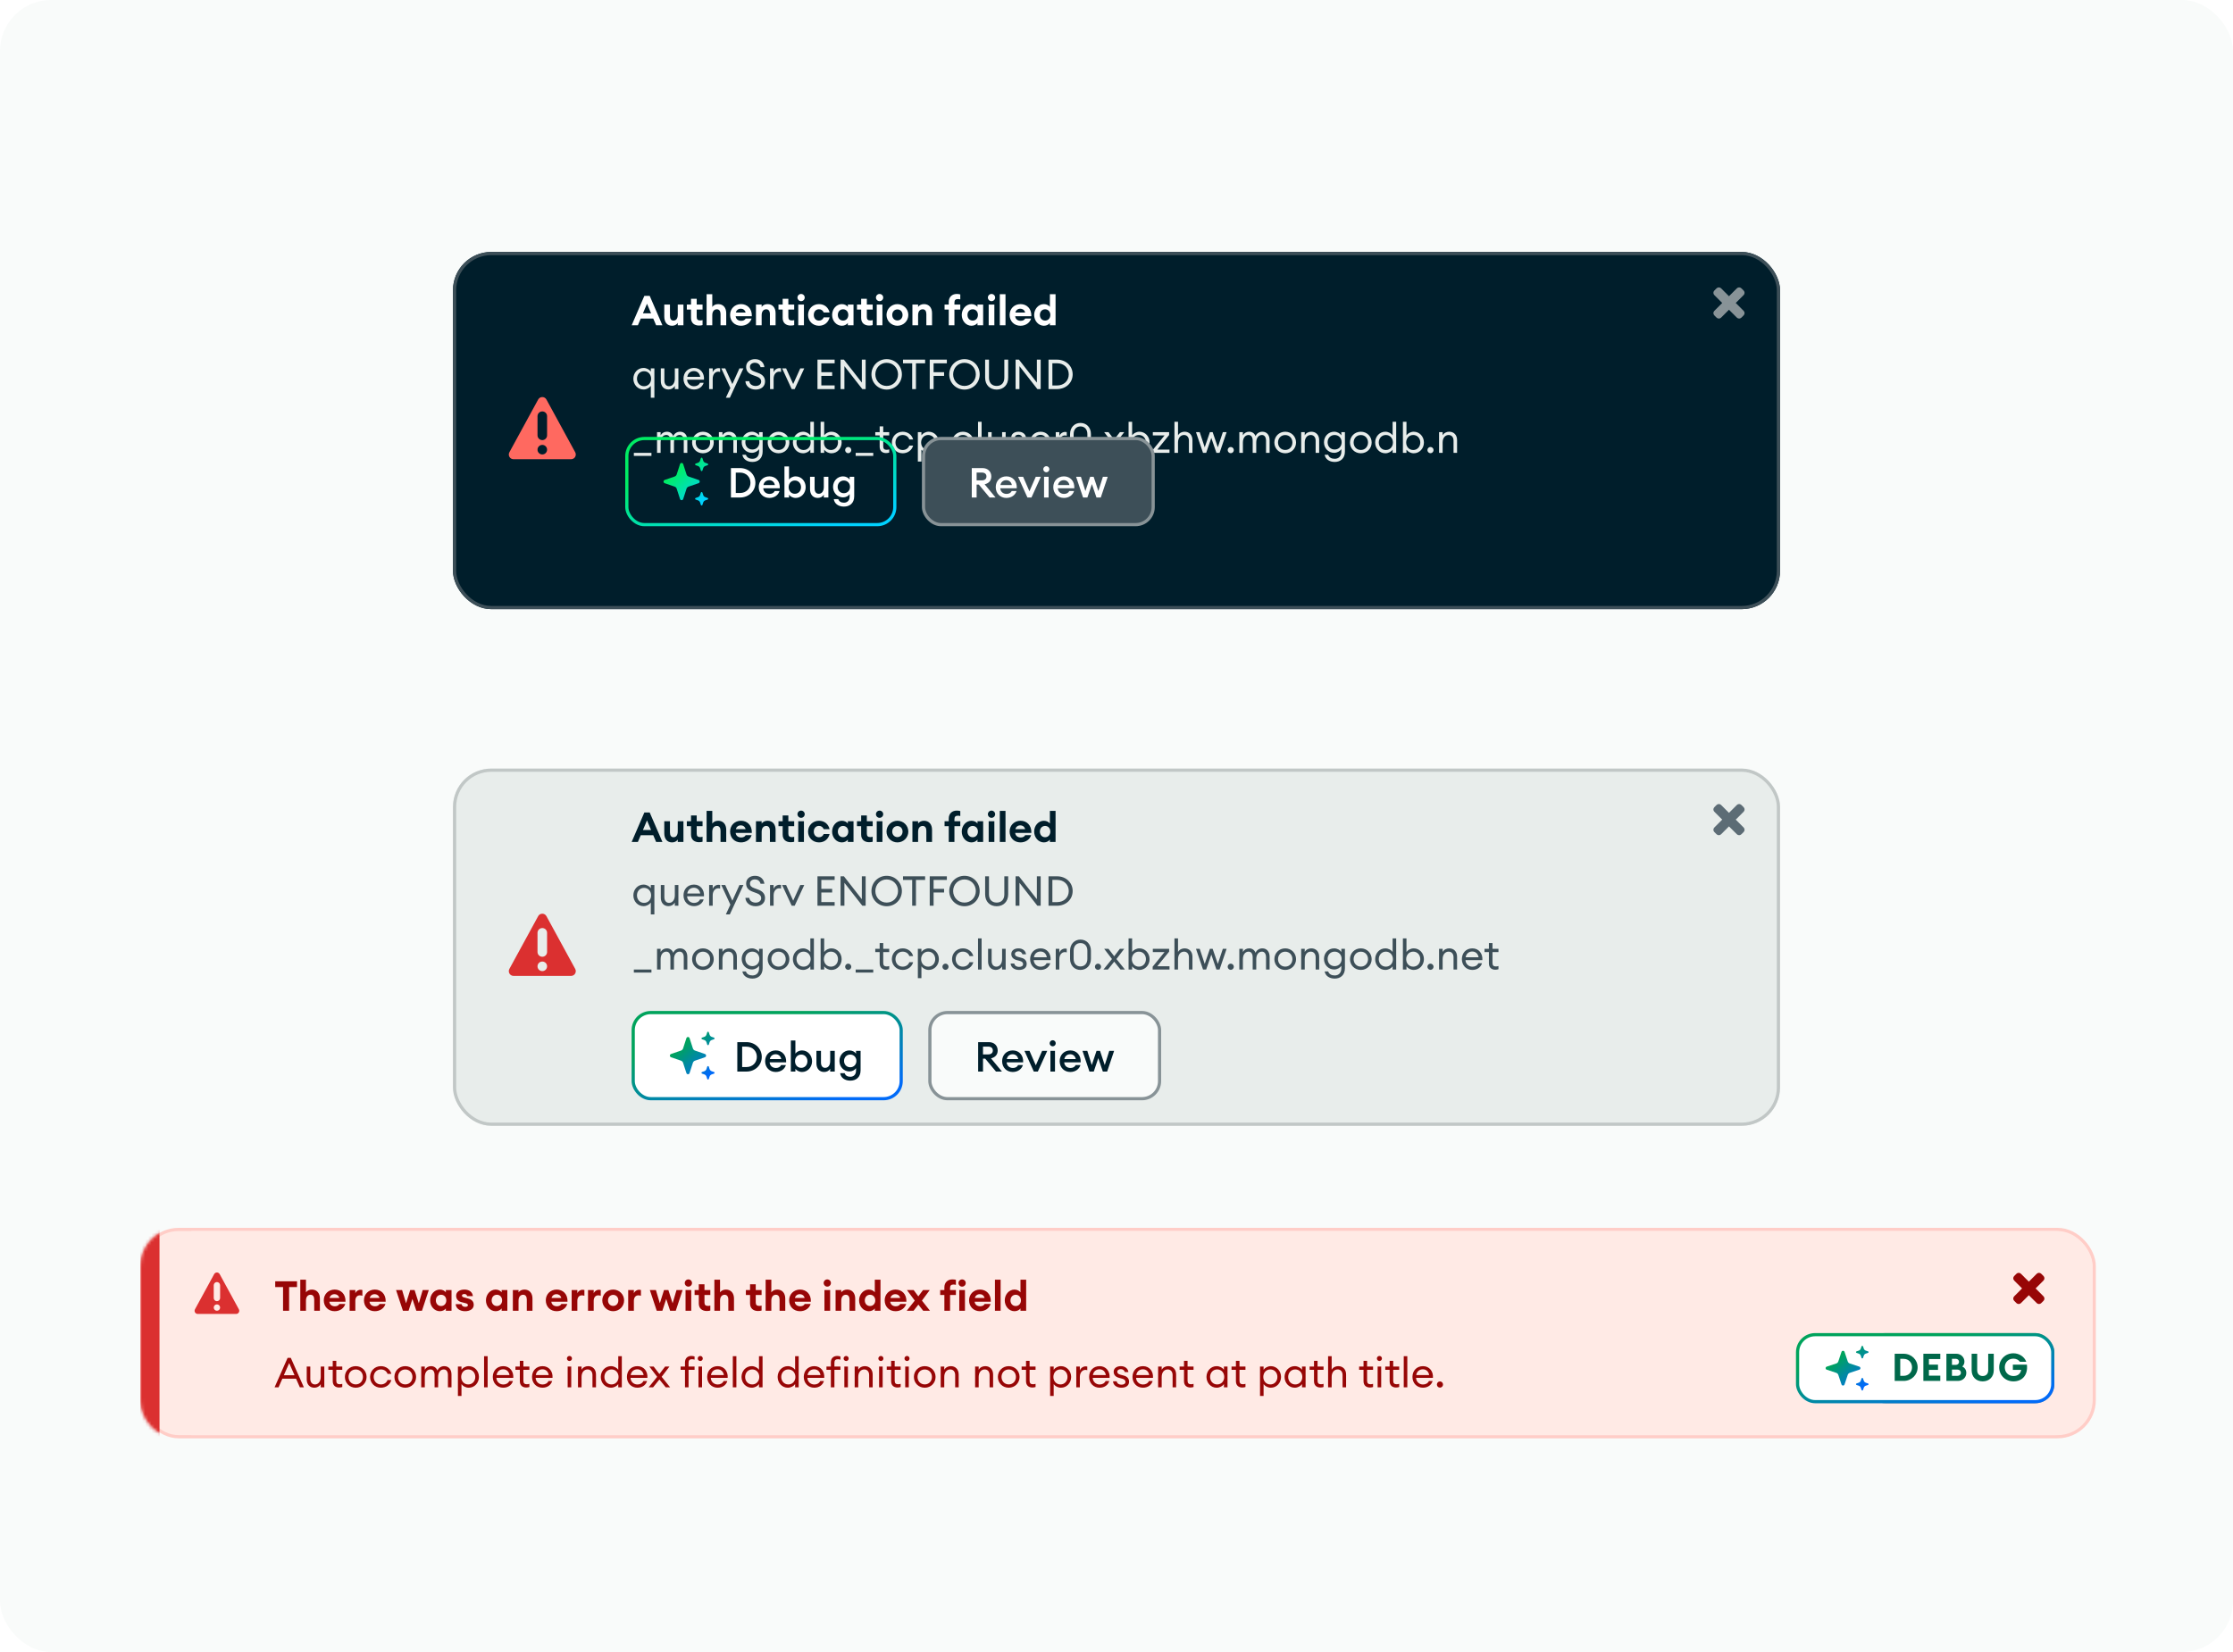<svg width="700" height="518" viewBox="0 0 700 518" fill="none" xmlns="http://www.w3.org/2000/svg">
<rect width="700" height="518" rx="16" fill="#F9FBFA"/>
<g filter="url(#filter0_d_3346_18139)">
<g clip-path="url(#clip0_3346_18139)">
<rect x="142" y="61" width="416" height="112" rx="12" fill="#001E2B"/>
<path fill-rule="evenodd" clip-rule="evenodd" d="M171.296 107.27C170.736 106.243 169.264 106.243 168.704 107.27L159.683 123.808C159.145 124.795 159.857 126 160.979 126H179.021C180.143 126 180.855 124.795 180.317 123.808L171.296 107.27ZM168.5 112.5C168.5 111.672 169.172 111 170 111C170.828 111 171.5 111.672 171.5 112.5V118.5C171.5 119.328 170.828 120 170 120C169.172 120 168.5 119.328 168.5 118.5V112.5ZM171.5 123C171.5 123.828 170.828 124.5 170 124.5C169.172 124.5 168.5 123.828 168.5 123C168.5 122.172 169.172 121.5 170 121.5C170.828 121.5 171.5 122.172 171.5 123Z" fill="#FF6960"/>
<path d="M198.013 84L201.991 74.77H203.668L207.659 84H205.683L204.786 81.894H200.86L199.963 84H198.013ZM201.549 80.243H204.097L202.823 77.24L201.549 80.243ZM208.238 81.27V77.5H210.019V80.971C210.019 81.946 210.357 82.518 211.124 82.518C211.917 82.518 212.463 81.933 212.463 80.672V77.5H214.244V84H212.463V83.259C212.125 83.779 211.514 84.143 210.682 84.143C209.109 84.143 208.238 82.999 208.238 81.27ZM220.236 83.935C219.95 84.026 219.599 84.078 219.105 84.078C217.727 84.078 216.622 83.311 216.622 81.725V79.06H215.309V77.5H216.622V75.693H218.403V77.5H220.236V79.06H218.403V81.374C218.403 82.167 218.741 82.479 219.508 82.479C219.794 82.479 220.028 82.44 220.236 82.362V83.935ZM221.506 84V74.25H223.287V78.241C223.625 77.721 224.301 77.357 225.146 77.357C226.719 77.357 227.655 78.501 227.655 80.191V84H225.874V80.49C225.874 79.554 225.471 78.982 224.73 78.982C223.911 78.982 223.287 79.58 223.287 80.828V84H221.506ZM235.607 81.881C235.217 83.194 233.93 84.143 232.279 84.143C230.29 84.143 228.873 82.713 228.873 80.737C228.873 78.8 230.316 77.357 232.292 77.357C234.203 77.357 235.776 78.722 235.685 81.166H230.615C230.693 81.933 231.265 82.596 232.37 82.596C232.994 82.596 233.54 82.323 233.748 81.881H235.607ZM232.24 78.8C231.421 78.8 230.849 79.281 230.68 79.996H233.735C233.514 79.125 232.851 78.8 232.24 78.8ZM236.982 84V77.5H238.763V78.241C239.101 77.721 239.777 77.357 240.622 77.357C242.195 77.357 243.131 78.501 243.131 80.191V84H241.35V80.49C241.35 79.554 240.947 78.982 240.206 78.982C239.387 78.982 238.763 79.58 238.763 80.828V84H236.982ZM248.965 83.935C248.679 84.026 248.328 84.078 247.834 84.078C246.456 84.078 245.351 83.311 245.351 81.725V79.06H244.038V77.5H245.351V75.693H247.132V77.5H248.965V79.06H247.132V81.374C247.132 82.167 247.47 82.479 248.237 82.479C248.523 82.479 248.757 82.44 248.965 82.362V83.935ZM252.264 75.303C252.264 75.927 251.757 76.434 251.12 76.434C250.509 76.434 249.989 75.927 249.989 75.303C249.989 74.679 250.509 74.172 251.12 74.172C251.757 74.172 252.264 74.679 252.264 75.303ZM250.236 84V77.5H252.017V84H250.236ZM260.058 81.517C259.707 83.012 258.524 84.143 256.73 84.143C254.754 84.143 253.311 82.635 253.311 80.75C253.311 78.865 254.754 77.357 256.73 77.357C258.524 77.357 259.707 78.488 260.058 79.983H258.212C257.965 79.398 257.484 78.969 256.73 78.969C255.794 78.969 255.105 79.671 255.105 80.75C255.105 81.829 255.794 82.531 256.73 82.531C257.484 82.531 257.965 82.102 258.212 81.517H260.058ZM260.852 80.75C260.852 78.904 262.178 77.357 263.907 77.357C264.804 77.357 265.493 77.812 265.779 78.228V77.5H267.56V84H265.779V83.272C265.493 83.688 264.804 84.143 263.907 84.143C262.178 84.143 260.852 82.596 260.852 80.75ZM265.922 80.75C265.922 79.736 265.259 78.982 264.284 78.982C263.309 78.982 262.646 79.736 262.646 80.75C262.646 81.764 263.309 82.518 264.284 82.518C265.259 82.518 265.922 81.764 265.922 80.75ZM273.569 83.935C273.283 84.026 272.932 84.078 272.438 84.078C271.06 84.078 269.955 83.311 269.955 81.725V79.06H268.642V77.5H269.955V75.693H271.736V77.5H273.569V79.06H271.736V81.374C271.736 82.167 272.074 82.479 272.841 82.479C273.127 82.479 273.361 82.44 273.569 82.362V83.935ZM276.867 75.303C276.867 75.927 276.36 76.434 275.723 76.434C275.112 76.434 274.592 75.927 274.592 75.303C274.592 74.679 275.112 74.172 275.723 74.172C276.36 74.172 276.867 74.679 276.867 75.303ZM274.839 84V77.5H276.62V84H274.839ZM284.74 80.75C284.74 82.648 283.206 84.143 281.321 84.143C279.436 84.143 277.902 82.648 277.902 80.75C277.902 78.852 279.436 77.357 281.321 77.357C283.206 77.357 284.74 78.852 284.74 80.75ZM279.696 80.75C279.696 81.751 280.385 82.479 281.321 82.479C282.257 82.479 282.933 81.751 282.933 80.75C282.933 79.749 282.257 79.021 281.321 79.021C280.385 79.021 279.696 79.749 279.696 80.75ZM286.024 84V77.5H287.805V78.241C288.143 77.721 288.819 77.357 289.664 77.357C291.237 77.357 292.173 78.501 292.173 80.191V84H290.392V80.49C290.392 79.554 289.989 78.982 289.248 78.982C288.429 78.982 287.805 79.58 287.805 80.828V84H286.024ZM297.415 84V79.06H296.102V77.5H297.415V76.655C297.415 75.069 298.52 74.172 299.898 74.172C300.392 74.172 300.743 74.224 301.029 74.315V75.888C300.821 75.81 300.587 75.771 300.301 75.771C299.534 75.771 299.196 76.083 299.196 76.876V77.5H301.029V79.06H299.196V84H297.415ZM301.49 80.75C301.49 78.904 302.816 77.357 304.545 77.357C305.442 77.357 306.131 77.812 306.417 78.228V77.5H308.198V84H306.417V83.272C306.131 83.688 305.442 84.143 304.545 84.143C302.816 84.143 301.49 82.596 301.49 80.75ZM306.56 80.75C306.56 79.736 305.897 78.982 304.922 78.982C303.947 78.982 303.284 79.736 303.284 80.75C303.284 81.764 303.947 82.518 304.922 82.518C305.897 82.518 306.56 81.764 306.56 80.75ZM311.957 75.303C311.957 75.927 311.45 76.434 310.813 76.434C310.202 76.434 309.682 75.927 309.682 75.303C309.682 74.679 310.202 74.172 310.813 74.172C311.45 74.172 311.957 74.679 311.957 75.303ZM309.929 84V77.5H311.71V84H309.929ZM313.42 84V74.25H315.202V84H313.42ZM323.23 81.881C322.84 83.194 321.553 84.143 319.902 84.143C317.913 84.143 316.496 82.713 316.496 80.737C316.496 78.8 317.939 77.357 319.915 77.357C321.826 77.357 323.399 78.722 323.308 81.166H318.238C318.316 81.933 318.888 82.596 319.993 82.596C320.617 82.596 321.163 82.323 321.371 81.881H323.23ZM319.863 78.8C319.044 78.8 318.472 79.281 318.303 79.996H321.358C321.137 79.125 320.474 78.8 319.863 78.8ZM324.189 80.75C324.189 78.904 325.515 77.357 327.244 77.357C328.141 77.357 328.83 77.812 329.116 78.228V74.25H330.897V84H329.116V83.272C328.83 83.688 328.141 84.143 327.244 84.143C325.515 84.143 324.189 82.596 324.189 80.75ZM329.259 80.75C329.259 79.736 328.596 78.982 327.621 78.982C326.646 78.982 325.983 79.736 325.983 80.75C325.983 81.764 326.646 82.518 327.621 82.518C328.596 82.518 329.259 81.764 329.259 80.75Z" fill="white"/>
<path d="M204.019 106.717V102.999C203.59 103.623 202.706 104.13 201.731 104.13C199.911 104.13 198.546 102.609 198.546 100.75C198.546 98.891 199.911 97.37 201.731 97.37C202.706 97.37 203.59 97.877 204.019 98.501V97.5H205.137V106.717H204.019ZM204.11 100.75C204.11 99.437 203.213 98.397 201.9 98.397C200.587 98.397 199.677 99.437 199.677 100.75C199.677 102.063 200.587 103.103 201.9 103.103C203.213 103.103 204.11 102.063 204.11 100.75ZM207.15 101.491V97.5H208.268V101.322C208.268 102.414 208.84 103.103 209.737 103.103C210.751 103.103 211.544 102.219 211.544 100.724V97.5H212.662V104H211.544V102.999C211.115 103.753 210.361 104.13 209.542 104.13C208.112 104.13 207.15 103.103 207.15 101.491ZM220.581 102.024C220.256 103.168 219.19 104.13 217.539 104.13C215.641 104.13 214.263 102.687 214.263 100.75C214.263 98.852 215.537 97.37 217.565 97.37C219.606 97.37 220.841 99.034 220.685 101.049H215.394C215.433 102.232 216.382 103.116 217.552 103.116C218.358 103.116 219.047 102.804 219.437 102.024H220.581ZM217.526 98.358C216.59 98.358 215.667 98.878 215.446 100.165H219.502C219.294 98.956 218.488 98.358 217.526 98.358ZM222.298 104V97.5H223.416V98.761C223.676 97.929 224.482 97.435 225.236 97.435C225.405 97.435 225.561 97.448 225.743 97.487V98.644C225.535 98.566 225.353 98.54 225.132 98.54C224.313 98.54 223.416 99.255 223.416 100.776V104H222.298ZM228.788 106.717H227.54L228.957 103.662L226.11 97.5H227.345L229.581 102.427L231.804 97.5H233.052L228.788 106.717ZM233.674 101.53H234.883C234.987 102.557 236.001 103.025 236.872 103.025C237.834 103.025 238.614 102.505 238.614 101.647C238.614 100.919 238.159 100.412 237.301 100.1L236.027 99.632C234.597 99.125 233.908 98.332 233.895 97.032C233.895 95.524 235.091 94.614 236.703 94.614C238.575 94.614 239.498 95.901 239.615 97.11H238.419C238.185 96.148 237.431 95.745 236.677 95.745C235.793 95.745 235.104 96.226 235.104 96.993C235.104 97.773 235.533 98.163 236.43 98.488L237.613 98.917C239.017 99.424 239.823 100.23 239.823 101.608C239.823 103.168 238.601 104.156 236.885 104.156C234.948 104.156 233.726 102.934 233.674 101.53ZM241.392 104V97.5H242.51V98.761C242.77 97.929 243.576 97.435 244.33 97.435C244.499 97.435 244.655 97.448 244.837 97.487V98.644C244.629 98.566 244.447 98.54 244.226 98.54C243.407 98.54 242.51 99.255 242.51 100.776V104H241.392ZM248.181 104L245.178 97.5H246.426L248.649 102.414L250.872 97.5H252.12L249.117 104H248.181ZM256.262 104V94.77H261.644V95.914H257.471V98.709H260.864V99.853H257.471V102.856H261.644V104H256.262ZM271.363 104H270.323L264.707 96.811V104H263.498V94.77H264.551L270.167 101.959V94.77H271.363V104ZM282.725 99.385C282.725 102.063 280.619 104.156 277.954 104.156C275.302 104.156 273.183 102.063 273.183 99.385C273.183 96.707 275.302 94.614 277.954 94.614C280.619 94.614 282.725 96.707 282.725 99.385ZM274.405 99.385C274.405 101.413 275.939 103.012 277.954 103.012C279.982 103.012 281.516 101.413 281.516 99.385C281.516 97.357 279.982 95.758 277.954 95.758C275.939 95.758 274.405 97.357 274.405 99.385ZM285.949 104V95.914H283.076V94.77H290.005V95.914H287.132V104H285.949ZM291.453 104V94.77H296.822V95.914H292.662V98.709H295.951V99.853H292.662V104H291.453ZM307.112 99.385C307.112 102.063 305.006 104.156 302.341 104.156C299.689 104.156 297.57 102.063 297.57 99.385C297.57 96.707 299.689 94.614 302.341 94.614C305.006 94.614 307.112 96.707 307.112 99.385ZM298.792 99.385C298.792 101.413 300.326 103.012 302.341 103.012C304.369 103.012 305.903 101.413 305.903 99.385C305.903 97.357 304.369 95.758 302.341 95.758C300.326 95.758 298.792 97.357 298.792 99.385ZM316.046 100.412C316.046 102.713 314.564 104.156 312.432 104.156C310.3 104.156 308.818 102.713 308.818 100.412V94.77H310.027V100.438C310.027 102.089 310.989 103.012 312.432 103.012C313.875 103.012 314.837 102.089 314.837 100.438V94.77H316.046V100.412ZM326.233 104H325.193L319.577 96.811V104H318.368V94.77H319.421L325.037 101.959V94.77H326.233V104ZM328.689 104V94.77H331.341C334.175 94.77 336.255 96.746 336.255 99.385C336.255 102.024 334.175 104 331.341 104H328.689ZM329.898 102.869H331.341C333.564 102.869 335.033 101.387 335.033 99.385C335.033 97.383 333.564 95.901 331.341 95.901H329.898V102.869ZM198.702 124.949V124H204.214V124.949H198.702ZM205.972 124V117.5H207.09V118.501C207.467 117.812 208.182 117.37 209.053 117.37C210.028 117.37 210.73 117.903 211.055 118.761C211.406 117.903 212.225 117.37 213.187 117.37C214.604 117.37 215.462 118.423 215.462 120.009V124H214.344V120.178C214.344 119.125 213.902 118.397 213.057 118.397C212.004 118.397 211.276 119.307 211.276 120.776V124H210.158V120.178C210.158 119.125 209.729 118.397 208.884 118.397C207.831 118.397 207.09 119.307 207.09 120.776V124H205.972ZM223.753 120.75C223.753 122.622 222.31 124.13 220.36 124.13C218.397 124.13 216.954 122.622 216.954 120.75C216.954 118.878 218.397 117.37 220.36 117.37C222.31 117.37 223.753 118.878 223.753 120.75ZM218.098 120.75C218.098 122.05 219.008 123.09 220.36 123.09C221.712 123.09 222.609 122.05 222.609 120.75C222.609 119.45 221.712 118.41 220.36 118.41C219.008 118.41 218.098 119.45 218.098 120.75ZM225.358 124V117.5H226.476V118.501C226.918 117.734 227.698 117.37 228.543 117.37C229.999 117.37 231 118.384 231 119.996V124H229.895V120.165C229.895 119.073 229.271 118.397 228.361 118.397C227.308 118.397 226.476 119.255 226.476 120.776V124H225.358ZM232.727 124.598H233.819C234.118 125.456 234.846 125.859 235.899 125.859C237.069 125.859 237.953 125.079 237.953 123.61V122.843C237.511 123.493 236.653 123.987 235.691 123.987C233.884 123.987 232.506 122.531 232.506 120.672C232.506 118.826 233.884 117.37 235.691 117.37C236.653 117.37 237.511 117.851 237.953 118.501V117.5H239.071V123.597C239.071 125.768 237.641 126.847 235.873 126.847C234.131 126.847 232.922 125.911 232.727 124.598ZM238.044 120.672C238.044 119.372 237.147 118.397 235.847 118.397C234.547 118.397 233.65 119.372 233.65 120.672C233.65 121.985 234.547 122.947 235.847 122.947C237.147 122.947 238.044 121.985 238.044 120.672ZM247.455 120.75C247.455 122.622 246.012 124.13 244.062 124.13C242.099 124.13 240.656 122.622 240.656 120.75C240.656 118.878 242.099 117.37 244.062 117.37C246.012 117.37 247.455 118.878 247.455 120.75ZM241.8 120.75C241.8 122.05 242.71 123.09 244.062 123.09C245.414 123.09 246.311 122.05 246.311 120.75C246.311 119.45 245.414 118.41 244.062 118.41C242.71 118.41 241.8 119.45 241.8 120.75ZM248.553 120.75C248.553 118.891 249.918 117.37 251.738 117.37C252.713 117.37 253.597 117.877 254.026 118.501V114.25H255.144V124H254.026V122.999C253.597 123.623 252.713 124.13 251.738 124.13C249.918 124.13 248.553 122.609 248.553 120.75ZM254.117 120.75C254.117 119.437 253.22 118.397 251.907 118.397C250.594 118.397 249.684 119.437 249.684 120.75C249.684 122.063 250.594 123.103 251.907 123.103C253.22 123.103 254.117 122.063 254.117 120.75ZM258.366 122.999V124H257.248V114.25H258.366V118.501C258.795 117.877 259.679 117.37 260.654 117.37C262.461 117.37 263.839 118.891 263.839 120.75C263.839 122.609 262.461 124.13 260.654 124.13C259.679 124.13 258.795 123.623 258.366 122.999ZM262.695 120.75C262.695 119.437 261.798 118.397 260.485 118.397C259.172 118.397 258.275 119.437 258.275 120.75C258.275 122.063 259.172 123.103 260.485 123.103C261.798 123.103 262.695 122.063 262.695 120.75ZM266.857 123.129C266.857 123.662 266.428 124.104 265.895 124.104C265.362 124.104 264.933 123.662 264.933 123.129C264.933 122.609 265.362 122.154 265.895 122.154C266.428 122.154 266.857 122.609 266.857 123.129ZM268.234 124.949V124H273.746V124.949H268.234ZM278.748 123.909C278.475 124 278.15 124.065 277.747 124.065C276.616 124.065 275.758 123.428 275.758 122.076V118.527H274.38V117.5H275.758V115.693H276.876V117.5H278.748V118.527H276.876V121.933C276.876 122.765 277.253 123.038 277.955 123.038C278.228 123.038 278.54 122.986 278.748 122.908V123.909ZM286.249 121.712C285.885 123.116 284.611 124.13 282.973 124.13C280.997 124.13 279.58 122.609 279.58 120.75C279.58 118.891 280.997 117.37 282.973 117.37C284.611 117.37 285.885 118.384 286.249 119.788H285.053C284.767 118.969 283.987 118.397 282.973 118.397C281.621 118.397 280.711 119.437 280.711 120.75C280.711 122.063 281.621 123.103 282.973 123.103C283.987 123.103 284.767 122.531 285.053 121.712H286.249ZM287.73 126.717V117.5H288.848V118.501C289.277 117.877 290.161 117.37 291.136 117.37C292.943 117.37 294.321 118.891 294.321 120.75C294.321 122.609 292.943 124.13 291.136 124.13C290.161 124.13 289.277 123.623 288.848 122.999V126.717H287.73ZM293.177 120.75C293.177 119.437 292.28 118.397 290.967 118.397C289.654 118.397 288.757 119.437 288.757 120.75C288.757 122.063 289.654 123.103 290.967 123.103C292.28 123.103 293.177 122.063 293.177 120.75ZM297.351 123.129C297.351 123.662 296.922 124.104 296.389 124.104C295.856 124.104 295.427 123.662 295.427 123.129C295.427 122.609 295.856 122.154 296.389 122.154C296.922 122.154 297.351 122.609 297.351 123.129ZM305.114 121.712C304.75 123.116 303.476 124.13 301.838 124.13C299.862 124.13 298.445 122.609 298.445 120.75C298.445 118.891 299.862 117.37 301.838 117.37C303.476 117.37 304.75 118.384 305.114 119.788H303.918C303.632 118.969 302.852 118.397 301.838 118.397C300.486 118.397 299.576 119.437 299.576 120.75C299.576 122.063 300.486 123.103 301.838 123.103C302.852 123.103 303.632 122.531 303.918 121.712H305.114ZM306.595 124V114.25H307.713V124H306.595ZM309.741 121.491V117.5H310.859V121.322C310.859 122.414 311.431 123.103 312.328 123.103C313.342 123.103 314.135 122.219 314.135 120.724V117.5H315.253V124H314.135V122.999C313.706 123.753 312.952 124.13 312.133 124.13C310.703 124.13 309.741 123.103 309.741 121.491ZM321.846 122.245C321.846 123.532 320.806 124.13 319.454 124.13C318.063 124.13 316.906 123.428 316.815 122.115H317.959C318.115 122.908 318.791 123.181 319.467 123.181C320.169 123.181 320.715 122.895 320.715 122.323C320.715 121.803 320.403 121.491 319.636 121.283L318.7 121.036C317.582 120.75 317.023 120.048 317.023 119.125C317.023 118.046 317.959 117.37 319.272 117.37C320.663 117.37 321.521 118.189 321.638 119.229H320.52C320.351 118.657 319.883 118.306 319.272 118.306C318.648 118.306 318.154 118.618 318.154 119.112C318.154 119.593 318.453 119.866 319.142 120.048L320.182 120.321C321.261 120.594 321.846 121.27 321.846 122.245ZM329.24 122.024C328.915 123.168 327.849 124.13 326.198 124.13C324.3 124.13 322.922 122.687 322.922 120.75C322.922 118.852 324.196 117.37 326.224 117.37C328.265 117.37 329.5 119.034 329.344 121.049H324.053C324.092 122.232 325.041 123.116 326.211 123.116C327.017 123.116 327.706 122.804 328.096 122.024H329.24ZM326.185 118.358C325.249 118.358 324.326 118.878 324.105 120.165H328.161C327.953 118.956 327.147 118.358 326.185 118.358ZM330.957 124V117.5H332.075V118.761C332.335 117.929 333.141 117.435 333.895 117.435C334.064 117.435 334.22 117.448 334.402 117.487V118.644C334.194 118.566 334.012 118.54 333.791 118.54C332.972 118.54 332.075 119.255 332.075 120.776V124H330.957ZM341.984 120.659C341.984 122.713 340.606 124.13 338.708 124.13C336.81 124.13 335.445 122.713 335.445 120.659V118.085C335.445 116.044 336.81 114.614 338.708 114.614C340.606 114.614 341.984 116.044 341.984 118.085V120.659ZM336.563 120.659C336.563 122.154 337.46 123.038 338.708 123.038C339.969 123.038 340.866 122.154 340.866 120.659V118.085C340.866 116.59 339.969 115.706 338.708 115.706C337.46 115.706 336.563 116.59 336.563 118.085V120.659ZM345.162 123.129C345.162 123.662 344.733 124.104 344.2 124.104C343.667 124.104 343.238 123.662 343.238 123.129C343.238 122.609 343.667 122.154 344.2 122.154C344.733 122.154 345.162 122.609 345.162 123.129ZM345.915 124L348.58 120.711L346.136 117.5H347.488L349.282 119.84L351.063 117.5H352.428L349.984 120.711L352.636 124H351.258L349.282 121.543L347.306 124H345.915ZM354.901 122.999V124H353.783V114.25H354.901V118.501C355.33 117.877 356.214 117.37 357.189 117.37C358.996 117.37 360.374 118.891 360.374 120.75C360.374 122.609 358.996 124.13 357.189 124.13C356.214 124.13 355.33 123.623 354.901 122.999ZM359.23 120.75C359.23 119.437 358.333 118.397 357.02 118.397C355.707 118.397 354.81 119.437 354.81 120.75C354.81 122.063 355.707 123.103 357.02 123.103C358.333 123.103 359.23 122.063 359.23 120.75ZM361.337 124V123.116L365.068 118.527H361.389V117.5H366.498V118.397L362.793 122.973H366.615V124H361.337ZM368.167 124V114.25H369.285V118.501C369.727 117.734 370.507 117.37 371.352 117.37C372.808 117.37 373.809 118.384 373.809 119.996V124H372.704V120.165C372.704 119.073 372.08 118.397 371.17 118.397C370.117 118.397 369.285 119.255 369.285 120.776V124H368.167ZM381.322 124L379.723 119.32L378.111 124H377.123L374.913 117.5H376.083L377.656 122.245L379.281 117.5H380.139L381.764 122.245L383.337 117.5H384.52L382.31 124H381.322ZM386.777 123.129C386.777 123.662 386.348 124.104 385.815 124.104C385.282 124.104 384.853 123.662 384.853 123.129C384.853 122.609 385.282 122.154 385.815 122.154C386.348 122.154 386.777 122.609 386.777 123.129ZM388.505 124V117.5H389.623V118.501C390 117.812 390.715 117.37 391.586 117.37C392.561 117.37 393.263 117.903 393.588 118.761C393.939 117.903 394.758 117.37 395.72 117.37C397.137 117.37 397.995 118.423 397.995 120.009V124H396.877V120.178C396.877 119.125 396.435 118.397 395.59 118.397C394.537 118.397 393.809 119.307 393.809 120.776V124H392.691V120.178C392.691 119.125 392.262 118.397 391.417 118.397C390.364 118.397 389.623 119.307 389.623 120.776V124H388.505ZM406.286 120.75C406.286 122.622 404.843 124.13 402.893 124.13C400.93 124.13 399.487 122.622 399.487 120.75C399.487 118.878 400.93 117.37 402.893 117.37C404.843 117.37 406.286 118.878 406.286 120.75ZM400.631 120.75C400.631 122.05 401.541 123.09 402.893 123.09C404.245 123.09 405.142 122.05 405.142 120.75C405.142 119.45 404.245 118.41 402.893 118.41C401.541 118.41 400.631 119.45 400.631 120.75ZM407.891 124V117.5H409.009V118.501C409.451 117.734 410.231 117.37 411.076 117.37C412.532 117.37 413.533 118.384 413.533 119.996V124H412.428V120.165C412.428 119.073 411.804 118.397 410.894 118.397C409.841 118.397 409.009 119.255 409.009 120.776V124H407.891ZM415.26 124.598H416.352C416.651 125.456 417.379 125.859 418.432 125.859C419.602 125.859 420.486 125.079 420.486 123.61V122.843C420.044 123.493 419.186 123.987 418.224 123.987C416.417 123.987 415.039 122.531 415.039 120.672C415.039 118.826 416.417 117.37 418.224 117.37C419.186 117.37 420.044 117.851 420.486 118.501V117.5H421.604V123.597C421.604 125.768 420.174 126.847 418.406 126.847C416.664 126.847 415.455 125.911 415.26 124.598ZM420.577 120.672C420.577 119.372 419.68 118.397 418.38 118.397C417.08 118.397 416.183 119.372 416.183 120.672C416.183 121.985 417.08 122.947 418.38 122.947C419.68 122.947 420.577 121.985 420.577 120.672ZM429.988 120.75C429.988 122.622 428.545 124.13 426.595 124.13C424.632 124.13 423.189 122.622 423.189 120.75C423.189 118.878 424.632 117.37 426.595 117.37C428.545 117.37 429.988 118.878 429.988 120.75ZM424.333 120.75C424.333 122.05 425.243 123.09 426.595 123.09C427.947 123.09 428.844 122.05 428.844 120.75C428.844 119.45 427.947 118.41 426.595 118.41C425.243 118.41 424.333 119.45 424.333 120.75ZM431.086 120.75C431.086 118.891 432.451 117.37 434.271 117.37C435.246 117.37 436.13 117.877 436.559 118.501V114.25H437.677V124H436.559V122.999C436.13 123.623 435.246 124.13 434.271 124.13C432.451 124.13 431.086 122.609 431.086 120.75ZM436.65 120.75C436.65 119.437 435.753 118.397 434.44 118.397C433.127 118.397 432.217 119.437 432.217 120.75C432.217 122.063 433.127 123.103 434.44 123.103C435.753 123.103 436.65 122.063 436.65 120.75ZM440.9 122.999V124H439.782V114.25H440.9V118.501C441.329 117.877 442.213 117.37 443.188 117.37C444.995 117.37 446.373 118.891 446.373 120.75C446.373 122.609 444.995 124.13 443.188 124.13C442.213 124.13 441.329 123.623 440.9 122.999ZM445.229 120.75C445.229 119.437 444.332 118.397 443.019 118.397C441.706 118.397 440.809 119.437 440.809 120.75C440.809 122.063 441.706 123.103 443.019 123.103C444.332 123.103 445.229 122.063 445.229 120.75ZM449.39 123.129C449.39 123.662 448.961 124.104 448.428 124.104C447.895 124.104 447.466 123.662 447.466 123.129C447.466 122.609 447.895 122.154 448.428 122.154C448.961 122.154 449.39 122.609 449.39 123.129ZM451.118 124V117.5H452.236V118.501C452.678 117.734 453.458 117.37 454.303 117.37C455.759 117.37 456.76 118.384 456.76 119.996V124H455.655V120.165C455.655 119.073 455.031 118.397 454.121 118.397C453.068 118.397 452.236 119.255 452.236 120.776V124H451.118Z" fill="#E8EDEB"/>
<path d="M545.889 72.404C545.499 72.013 544.866 72.013 544.475 72.404L542 74.879L539.526 72.404C539.135 72.013 538.502 72.013 538.111 72.404L537.404 73.111C537.014 73.501 537.014 74.135 537.404 74.525L539.879 77L537.404 79.475C537.014 79.865 537.014 80.499 537.404 80.889L538.111 81.596C538.502 81.987 539.135 81.987 539.526 81.596L542 79.121L544.475 81.596C544.866 81.987 545.499 81.987 545.889 81.596L546.597 80.889C546.987 80.499 546.987 79.865 546.597 79.475L544.122 77L546.597 74.525C546.987 74.135 546.987 73.501 546.597 73.111L545.889 72.404Z" fill="#889397"/>
</g>
<rect x="142.5" y="61.5" width="415" height="111" rx="11.5" stroke="#3D4F58"/>
</g>
<rect x="196.5" y="137.5" width="84" height="27" rx="5.5" stroke="url(#paint0_linear_3346_18139)"/>
<path d="M213.174 145.529L212.136 148.738C212.031 149.059 211.786 149.312 211.474 149.419L208.358 150.489C207.881 150.653 207.881 151.347 208.358 151.511L211.474 152.581C211.786 152.688 212.031 152.941 212.136 153.262L213.174 156.471C213.333 156.963 214.008 156.963 214.167 156.471L215.206 153.262C215.31 152.941 215.555 152.688 215.868 152.581L218.984 151.511C219.461 151.347 219.461 150.653 218.984 150.489L215.868 149.419C215.555 149.312 215.31 149.059 215.206 148.738L214.167 145.529C214.008 145.037 213.333 145.037 213.174 145.529Z" fill="url(#paint1_linear_3346_18139)"/>
<path d="M219.701 143.684L219.461 144.427C219.357 144.749 219.112 145.001 218.799 145.108L218.078 145.356C217.839 145.438 217.839 145.785 218.078 145.867L218.799 146.115C219.112 146.222 219.357 146.475 219.461 146.796L219.701 147.539C219.781 147.785 220.118 147.785 220.198 147.539L220.438 146.796C220.542 146.475 220.787 146.222 221.1 146.115L221.821 145.867C222.06 145.785 222.06 145.438 221.821 145.356L221.1 145.108C220.787 145.001 220.542 144.749 220.438 144.427L220.198 143.684C220.118 143.439 219.781 143.439 219.701 143.684Z" fill="url(#paint2_linear_3346_18139)"/>
<path d="M219.701 154.461L219.461 155.204C219.357 155.525 219.112 155.778 218.799 155.885L218.078 156.133C217.839 156.215 217.839 156.562 218.078 156.644L218.799 156.892C219.112 156.999 219.357 157.251 219.461 157.573L219.701 158.316C219.781 158.561 220.118 158.561 220.198 158.316L220.438 157.573C220.542 157.251 220.787 156.999 221.1 156.892L221.821 156.644C222.06 156.562 222.06 156.215 221.821 156.133L221.1 155.885C220.787 155.778 220.542 155.525 220.438 155.204L220.198 154.461C220.118 154.215 219.781 154.215 219.701 154.461Z" fill="url(#paint3_linear_3346_18139)"/>
<path d="M229.131 156V146.77H231.965C234.708 146.77 236.801 148.772 236.801 151.385C236.801 153.998 234.708 156 231.965 156H229.131ZM230.652 154.583H231.965C233.941 154.583 235.254 153.192 235.254 151.385C235.254 149.578 233.941 148.187 231.965 148.187H230.652V154.583ZM244.364 153.959C244 155.181 242.83 156.13 241.179 156.13C239.242 156.13 237.851 154.7 237.851 152.75C237.851 150.826 239.19 149.37 241.192 149.37C243.181 149.37 244.572 150.891 244.442 153.101H239.268C239.32 154.089 240.074 154.869 241.231 154.869C241.946 154.869 242.57 154.583 242.869 153.959H244.364ZM241.153 150.566C240.256 150.566 239.515 151.086 239.32 152.087H242.908C242.687 151.034 241.946 150.566 241.153 150.566ZM247.34 155.129V156H245.91V146.25H247.34V150.371C247.704 149.851 248.497 149.37 249.433 149.37C251.214 149.37 252.566 150.891 252.566 152.75C252.566 154.609 251.214 156.13 249.433 156.13C248.497 156.13 247.704 155.649 247.34 155.129ZM251.11 152.75C251.11 151.58 250.317 150.67 249.173 150.67C248.016 150.67 247.223 151.58 247.223 152.75C247.223 153.92 248.016 154.83 249.173 154.83C250.317 154.83 251.11 153.92 251.11 152.75ZM253.932 153.387V149.5H255.362V153.153C255.362 154.193 255.83 154.83 256.662 154.83C257.585 154.83 258.248 154.089 258.248 152.698V149.5H259.678V156H258.248V155.116C257.871 155.766 257.182 156.13 256.35 156.13C254.855 156.13 253.932 155.051 253.932 153.387ZM261.381 156.507H262.785C263.045 157.274 263.669 157.625 264.579 157.625C265.554 157.625 266.347 156.975 266.347 155.714V154.947C265.957 155.519 265.164 155.961 264.267 155.961C262.512 155.961 261.147 154.505 261.147 152.659C261.147 150.826 262.512 149.37 264.267 149.37C265.164 149.37 265.957 149.799 266.347 150.371V149.5H267.777V155.597C267.777 157.859 266.282 158.847 264.54 158.847C262.759 158.847 261.55 157.859 261.381 156.507ZM266.464 152.659C266.464 151.502 265.632 150.67 264.527 150.67C263.422 150.67 262.59 151.502 262.59 152.659C262.59 153.816 263.422 154.648 264.527 154.648C265.632 154.648 266.464 153.816 266.464 152.659Z" fill="white"/>
<rect x="289.5" y="137.5" width="72" height="27" rx="5.5" fill="#3D4F58"/>
<rect x="289.5" y="137.5" width="72" height="27" rx="5.5" stroke="#889397"/>
<path d="M304.631 156V146.77H307.959C309.675 146.77 310.754 147.875 310.754 149.396C310.754 150.696 309.987 151.541 308.661 151.853L312.093 156H310.221L306.841 151.944H306.152V156H304.631ZM306.152 150.618H307.777C308.674 150.618 309.233 150.189 309.233 149.396C309.233 148.603 308.674 148.174 307.777 148.174H306.152V150.618ZM318.658 153.959C318.294 155.181 317.124 156.13 315.473 156.13C313.536 156.13 312.145 154.7 312.145 152.75C312.145 150.826 313.484 149.37 315.486 149.37C317.475 149.37 318.866 150.891 318.736 153.101H313.562C313.614 154.089 314.368 154.869 315.525 154.869C316.24 154.869 316.864 154.583 317.163 153.959H318.658ZM315.447 150.566C314.55 150.566 313.809 151.086 313.614 152.087H317.202C316.981 151.034 316.24 150.566 315.447 150.566ZM322.08 156L319.142 149.5H320.728L322.704 154.05L324.693 149.5H326.292L323.341 156H322.08ZM328.952 147.121C328.952 147.654 328.536 148.083 328.003 148.083C327.483 148.083 327.041 147.654 327.041 147.121C327.041 146.601 327.483 146.172 328.003 146.172C328.536 146.172 328.952 146.601 328.952 147.121ZM327.288 156V149.5H328.718V156H327.288ZM336.698 153.959C336.334 155.181 335.164 156.13 333.513 156.13C331.576 156.13 330.185 154.7 330.185 152.75C330.185 150.826 331.524 149.37 333.526 149.37C335.515 149.37 336.906 150.891 336.776 153.101H331.602C331.654 154.089 332.408 154.869 333.565 154.869C334.28 154.869 334.904 154.583 335.203 153.959H336.698ZM333.487 150.566C332.59 150.566 331.849 151.086 331.654 152.087H335.242C335.021 151.034 334.28 150.566 333.487 150.566ZM343.719 156L342.289 151.788L340.872 156H339.52L337.336 149.5H338.844L340.248 153.972L341.743 149.5H342.835L344.317 153.972L345.734 149.5H347.255L345.071 156H343.719Z" fill="white"/>
<g filter="url(#filter1_d_3346_18139)">
<g clip-path="url(#clip1_3346_18139)">
<rect x="142" y="223" width="416" height="112" rx="12" fill="#E8EDEB"/>
<path fill-rule="evenodd" clip-rule="evenodd" d="M171.296 269.27C170.736 268.243 169.264 268.243 168.704 269.27L159.683 285.808C159.145 286.795 159.857 288 160.979 288H179.021C180.143 288 180.855 286.795 180.317 285.808L171.296 269.27ZM168.5 274.5C168.5 273.672 169.172 273 170 273C170.828 273 171.5 273.672 171.5 274.5V280.5C171.5 281.328 170.828 282 170 282C169.172 282 168.5 281.328 168.5 280.5V274.5ZM171.5 285C171.5 285.828 170.828 286.5 170 286.5C169.172 286.5 168.5 285.828 168.5 285C168.5 284.172 169.172 283.5 170 283.5C170.828 283.5 171.5 284.172 171.5 285Z" fill="#DB3030"/>
<path d="M198.013 246L201.991 236.77H203.668L207.659 246H205.683L204.786 243.894H200.86L199.963 246H198.013ZM201.549 242.243H204.097L202.823 239.24L201.549 242.243ZM208.238 243.27V239.5H210.019V242.971C210.019 243.946 210.357 244.518 211.124 244.518C211.917 244.518 212.463 243.933 212.463 242.672V239.5H214.244V246H212.463V245.259C212.125 245.779 211.514 246.143 210.682 246.143C209.109 246.143 208.238 244.999 208.238 243.27ZM220.236 245.935C219.95 246.026 219.599 246.078 219.105 246.078C217.727 246.078 216.622 245.311 216.622 243.725V241.06H215.309V239.5H216.622V237.693H218.403V239.5H220.236V241.06H218.403V243.374C218.403 244.167 218.741 244.479 219.508 244.479C219.794 244.479 220.028 244.44 220.236 244.362V245.935ZM221.506 246V236.25H223.287V240.241C223.625 239.721 224.301 239.357 225.146 239.357C226.719 239.357 227.655 240.501 227.655 242.191V246H225.874V242.49C225.874 241.554 225.471 240.982 224.73 240.982C223.911 240.982 223.287 241.58 223.287 242.828V246H221.506ZM235.607 243.881C235.217 245.194 233.93 246.143 232.279 246.143C230.29 246.143 228.873 244.713 228.873 242.737C228.873 240.8 230.316 239.357 232.292 239.357C234.203 239.357 235.776 240.722 235.685 243.166H230.615C230.693 243.933 231.265 244.596 232.37 244.596C232.994 244.596 233.54 244.323 233.748 243.881H235.607ZM232.24 240.8C231.421 240.8 230.849 241.281 230.68 241.996H233.735C233.514 241.125 232.851 240.8 232.24 240.8ZM236.982 246V239.5H238.763V240.241C239.101 239.721 239.777 239.357 240.622 239.357C242.195 239.357 243.131 240.501 243.131 242.191V246H241.35V242.49C241.35 241.554 240.947 240.982 240.206 240.982C239.387 240.982 238.763 241.58 238.763 242.828V246H236.982ZM248.965 245.935C248.679 246.026 248.328 246.078 247.834 246.078C246.456 246.078 245.351 245.311 245.351 243.725V241.06H244.038V239.5H245.351V237.693H247.132V239.5H248.965V241.06H247.132V243.374C247.132 244.167 247.47 244.479 248.237 244.479C248.523 244.479 248.757 244.44 248.965 244.362V245.935ZM252.264 237.303C252.264 237.927 251.757 238.434 251.12 238.434C250.509 238.434 249.989 237.927 249.989 237.303C249.989 236.679 250.509 236.172 251.12 236.172C251.757 236.172 252.264 236.679 252.264 237.303ZM250.236 246V239.5H252.017V246H250.236ZM260.058 243.517C259.707 245.012 258.524 246.143 256.73 246.143C254.754 246.143 253.311 244.635 253.311 242.75C253.311 240.865 254.754 239.357 256.73 239.357C258.524 239.357 259.707 240.488 260.058 241.983H258.212C257.965 241.398 257.484 240.969 256.73 240.969C255.794 240.969 255.105 241.671 255.105 242.75C255.105 243.829 255.794 244.531 256.73 244.531C257.484 244.531 257.965 244.102 258.212 243.517H260.058ZM260.852 242.75C260.852 240.904 262.178 239.357 263.907 239.357C264.804 239.357 265.493 239.812 265.779 240.228V239.5H267.56V246H265.779V245.272C265.493 245.688 264.804 246.143 263.907 246.143C262.178 246.143 260.852 244.596 260.852 242.75ZM265.922 242.75C265.922 241.736 265.259 240.982 264.284 240.982C263.309 240.982 262.646 241.736 262.646 242.75C262.646 243.764 263.309 244.518 264.284 244.518C265.259 244.518 265.922 243.764 265.922 242.75ZM273.569 245.935C273.283 246.026 272.932 246.078 272.438 246.078C271.06 246.078 269.955 245.311 269.955 243.725V241.06H268.642V239.5H269.955V237.693H271.736V239.5H273.569V241.06H271.736V243.374C271.736 244.167 272.074 244.479 272.841 244.479C273.127 244.479 273.361 244.44 273.569 244.362V245.935ZM276.867 237.303C276.867 237.927 276.36 238.434 275.723 238.434C275.112 238.434 274.592 237.927 274.592 237.303C274.592 236.679 275.112 236.172 275.723 236.172C276.36 236.172 276.867 236.679 276.867 237.303ZM274.839 246V239.5H276.62V246H274.839ZM284.74 242.75C284.74 244.648 283.206 246.143 281.321 246.143C279.436 246.143 277.902 244.648 277.902 242.75C277.902 240.852 279.436 239.357 281.321 239.357C283.206 239.357 284.74 240.852 284.74 242.75ZM279.696 242.75C279.696 243.751 280.385 244.479 281.321 244.479C282.257 244.479 282.933 243.751 282.933 242.75C282.933 241.749 282.257 241.021 281.321 241.021C280.385 241.021 279.696 241.749 279.696 242.75ZM286.024 246V239.5H287.805V240.241C288.143 239.721 288.819 239.357 289.664 239.357C291.237 239.357 292.173 240.501 292.173 242.191V246H290.392V242.49C290.392 241.554 289.989 240.982 289.248 240.982C288.429 240.982 287.805 241.58 287.805 242.828V246H286.024ZM297.415 246V241.06H296.102V239.5H297.415V238.655C297.415 237.069 298.52 236.172 299.898 236.172C300.392 236.172 300.743 236.224 301.029 236.315V237.888C300.821 237.81 300.587 237.771 300.301 237.771C299.534 237.771 299.196 238.083 299.196 238.876V239.5H301.029V241.06H299.196V246H297.415ZM301.49 242.75C301.49 240.904 302.816 239.357 304.545 239.357C305.442 239.357 306.131 239.812 306.417 240.228V239.5H308.198V246H306.417V245.272C306.131 245.688 305.442 246.143 304.545 246.143C302.816 246.143 301.49 244.596 301.49 242.75ZM306.56 242.75C306.56 241.736 305.897 240.982 304.922 240.982C303.947 240.982 303.284 241.736 303.284 242.75C303.284 243.764 303.947 244.518 304.922 244.518C305.897 244.518 306.56 243.764 306.56 242.75ZM311.957 237.303C311.957 237.927 311.45 238.434 310.813 238.434C310.202 238.434 309.682 237.927 309.682 237.303C309.682 236.679 310.202 236.172 310.813 236.172C311.45 236.172 311.957 236.679 311.957 237.303ZM309.929 246V239.5H311.71V246H309.929ZM313.42 246V236.25H315.202V246H313.42ZM323.23 243.881C322.84 245.194 321.553 246.143 319.902 246.143C317.913 246.143 316.496 244.713 316.496 242.737C316.496 240.8 317.939 239.357 319.915 239.357C321.826 239.357 323.399 240.722 323.308 243.166H318.238C318.316 243.933 318.888 244.596 319.993 244.596C320.617 244.596 321.163 244.323 321.371 243.881H323.23ZM319.863 240.8C319.044 240.8 318.472 241.281 318.303 241.996H321.358C321.137 241.125 320.474 240.8 319.863 240.8ZM324.189 242.75C324.189 240.904 325.515 239.357 327.244 239.357C328.141 239.357 328.83 239.812 329.116 240.228V236.25H330.897V246H329.116V245.272C328.83 245.688 328.141 246.143 327.244 246.143C325.515 246.143 324.189 244.596 324.189 242.75ZM329.259 242.75C329.259 241.736 328.596 240.982 327.621 240.982C326.646 240.982 325.983 241.736 325.983 242.75C325.983 243.764 326.646 244.518 327.621 244.518C328.596 244.518 329.259 243.764 329.259 242.75Z" fill="#001E2B"/>
<path d="M204.019 268.717V264.999C203.59 265.623 202.706 266.13 201.731 266.13C199.911 266.13 198.546 264.609 198.546 262.75C198.546 260.891 199.911 259.37 201.731 259.37C202.706 259.37 203.59 259.877 204.019 260.501V259.5H205.137V268.717H204.019ZM204.11 262.75C204.11 261.437 203.213 260.397 201.9 260.397C200.587 260.397 199.677 261.437 199.677 262.75C199.677 264.063 200.587 265.103 201.9 265.103C203.213 265.103 204.11 264.063 204.11 262.75ZM207.15 263.491V259.5H208.268V263.322C208.268 264.414 208.84 265.103 209.737 265.103C210.751 265.103 211.544 264.219 211.544 262.724V259.5H212.662V266H211.544V264.999C211.115 265.753 210.361 266.13 209.542 266.13C208.112 266.13 207.15 265.103 207.15 263.491ZM220.581 264.024C220.256 265.168 219.19 266.13 217.539 266.13C215.641 266.13 214.263 264.687 214.263 262.75C214.263 260.852 215.537 259.37 217.565 259.37C219.606 259.37 220.841 261.034 220.685 263.049H215.394C215.433 264.232 216.382 265.116 217.552 265.116C218.358 265.116 219.047 264.804 219.437 264.024H220.581ZM217.526 260.358C216.59 260.358 215.667 260.878 215.446 262.165H219.502C219.294 260.956 218.488 260.358 217.526 260.358ZM222.298 266V259.5H223.416V260.761C223.676 259.929 224.482 259.435 225.236 259.435C225.405 259.435 225.561 259.448 225.743 259.487V260.644C225.535 260.566 225.353 260.54 225.132 260.54C224.313 260.54 223.416 261.255 223.416 262.776V266H222.298ZM228.788 268.717H227.54L228.957 265.662L226.11 259.5H227.345L229.581 264.427L231.804 259.5H233.052L228.788 268.717ZM233.674 263.53H234.883C234.987 264.557 236.001 265.025 236.872 265.025C237.834 265.025 238.614 264.505 238.614 263.647C238.614 262.919 238.159 262.412 237.301 262.1L236.027 261.632C234.597 261.125 233.908 260.332 233.895 259.032C233.895 257.524 235.091 256.614 236.703 256.614C238.575 256.614 239.498 257.901 239.615 259.11H238.419C238.185 258.148 237.431 257.745 236.677 257.745C235.793 257.745 235.104 258.226 235.104 258.993C235.104 259.773 235.533 260.163 236.43 260.488L237.613 260.917C239.017 261.424 239.823 262.23 239.823 263.608C239.823 265.168 238.601 266.156 236.885 266.156C234.948 266.156 233.726 264.934 233.674 263.53ZM241.392 266V259.5H242.51V260.761C242.77 259.929 243.576 259.435 244.33 259.435C244.499 259.435 244.655 259.448 244.837 259.487V260.644C244.629 260.566 244.447 260.54 244.226 260.54C243.407 260.54 242.51 261.255 242.51 262.776V266H241.392ZM248.181 266L245.178 259.5H246.426L248.649 264.414L250.872 259.5H252.12L249.117 266H248.181ZM256.262 266V256.77H261.644V257.914H257.471V260.709H260.864V261.853H257.471V264.856H261.644V266H256.262ZM271.363 266H270.323L264.707 258.811V266H263.498V256.77H264.551L270.167 263.959V256.77H271.363V266ZM282.725 261.385C282.725 264.063 280.619 266.156 277.954 266.156C275.302 266.156 273.183 264.063 273.183 261.385C273.183 258.707 275.302 256.614 277.954 256.614C280.619 256.614 282.725 258.707 282.725 261.385ZM274.405 261.385C274.405 263.413 275.939 265.012 277.954 265.012C279.982 265.012 281.516 263.413 281.516 261.385C281.516 259.357 279.982 257.758 277.954 257.758C275.939 257.758 274.405 259.357 274.405 261.385ZM285.949 266V257.914H283.076V256.77H290.005V257.914H287.132V266H285.949ZM291.453 266V256.77H296.822V257.914H292.662V260.709H295.951V261.853H292.662V266H291.453ZM307.112 261.385C307.112 264.063 305.006 266.156 302.341 266.156C299.689 266.156 297.57 264.063 297.57 261.385C297.57 258.707 299.689 256.614 302.341 256.614C305.006 256.614 307.112 258.707 307.112 261.385ZM298.792 261.385C298.792 263.413 300.326 265.012 302.341 265.012C304.369 265.012 305.903 263.413 305.903 261.385C305.903 259.357 304.369 257.758 302.341 257.758C300.326 257.758 298.792 259.357 298.792 261.385ZM316.046 262.412C316.046 264.713 314.564 266.156 312.432 266.156C310.3 266.156 308.818 264.713 308.818 262.412V256.77H310.027V262.438C310.027 264.089 310.989 265.012 312.432 265.012C313.875 265.012 314.837 264.089 314.837 262.438V256.77H316.046V262.412ZM326.233 266H325.193L319.577 258.811V266H318.368V256.77H319.421L325.037 263.959V256.77H326.233V266ZM328.689 266V256.77H331.341C334.175 256.77 336.255 258.746 336.255 261.385C336.255 264.024 334.175 266 331.341 266H328.689ZM329.898 264.869H331.341C333.564 264.869 335.033 263.387 335.033 261.385C335.033 259.383 333.564 257.901 331.341 257.901H329.898V264.869ZM198.702 286.949V286H204.214V286.949H198.702ZM205.972 286V279.5H207.09V280.501C207.467 279.812 208.182 279.37 209.053 279.37C210.028 279.37 210.73 279.903 211.055 280.761C211.406 279.903 212.225 279.37 213.187 279.37C214.604 279.37 215.462 280.423 215.462 282.009V286H214.344V282.178C214.344 281.125 213.902 280.397 213.057 280.397C212.004 280.397 211.276 281.307 211.276 282.776V286H210.158V282.178C210.158 281.125 209.729 280.397 208.884 280.397C207.831 280.397 207.09 281.307 207.09 282.776V286H205.972ZM223.753 282.75C223.753 284.622 222.31 286.13 220.36 286.13C218.397 286.13 216.954 284.622 216.954 282.75C216.954 280.878 218.397 279.37 220.36 279.37C222.31 279.37 223.753 280.878 223.753 282.75ZM218.098 282.75C218.098 284.05 219.008 285.09 220.36 285.09C221.712 285.09 222.609 284.05 222.609 282.75C222.609 281.45 221.712 280.41 220.36 280.41C219.008 280.41 218.098 281.45 218.098 282.75ZM225.358 286V279.5H226.476V280.501C226.918 279.734 227.698 279.37 228.543 279.37C229.999 279.37 231 280.384 231 281.996V286H229.895V282.165C229.895 281.073 229.271 280.397 228.361 280.397C227.308 280.397 226.476 281.255 226.476 282.776V286H225.358ZM232.727 286.598H233.819C234.118 287.456 234.846 287.859 235.899 287.859C237.069 287.859 237.953 287.079 237.953 285.61V284.843C237.511 285.493 236.653 285.987 235.691 285.987C233.884 285.987 232.506 284.531 232.506 282.672C232.506 280.826 233.884 279.37 235.691 279.37C236.653 279.37 237.511 279.851 237.953 280.501V279.5H239.071V285.597C239.071 287.768 237.641 288.847 235.873 288.847C234.131 288.847 232.922 287.911 232.727 286.598ZM238.044 282.672C238.044 281.372 237.147 280.397 235.847 280.397C234.547 280.397 233.65 281.372 233.65 282.672C233.65 283.985 234.547 284.947 235.847 284.947C237.147 284.947 238.044 283.985 238.044 282.672ZM247.455 282.75C247.455 284.622 246.012 286.13 244.062 286.13C242.099 286.13 240.656 284.622 240.656 282.75C240.656 280.878 242.099 279.37 244.062 279.37C246.012 279.37 247.455 280.878 247.455 282.75ZM241.8 282.75C241.8 284.05 242.71 285.09 244.062 285.09C245.414 285.09 246.311 284.05 246.311 282.75C246.311 281.45 245.414 280.41 244.062 280.41C242.71 280.41 241.8 281.45 241.8 282.75ZM248.553 282.75C248.553 280.891 249.918 279.37 251.738 279.37C252.713 279.37 253.597 279.877 254.026 280.501V276.25H255.144V286H254.026V284.999C253.597 285.623 252.713 286.13 251.738 286.13C249.918 286.13 248.553 284.609 248.553 282.75ZM254.117 282.75C254.117 281.437 253.22 280.397 251.907 280.397C250.594 280.397 249.684 281.437 249.684 282.75C249.684 284.063 250.594 285.103 251.907 285.103C253.22 285.103 254.117 284.063 254.117 282.75ZM258.366 284.999V286H257.248V276.25H258.366V280.501C258.795 279.877 259.679 279.37 260.654 279.37C262.461 279.37 263.839 280.891 263.839 282.75C263.839 284.609 262.461 286.13 260.654 286.13C259.679 286.13 258.795 285.623 258.366 284.999ZM262.695 282.75C262.695 281.437 261.798 280.397 260.485 280.397C259.172 280.397 258.275 281.437 258.275 282.75C258.275 284.063 259.172 285.103 260.485 285.103C261.798 285.103 262.695 284.063 262.695 282.75ZM266.857 285.129C266.857 285.662 266.428 286.104 265.895 286.104C265.362 286.104 264.933 285.662 264.933 285.129C264.933 284.609 265.362 284.154 265.895 284.154C266.428 284.154 266.857 284.609 266.857 285.129ZM268.234 286.949V286H273.746V286.949H268.234ZM278.748 285.909C278.475 286 278.15 286.065 277.747 286.065C276.616 286.065 275.758 285.428 275.758 284.076V280.527H274.38V279.5H275.758V277.693H276.876V279.5H278.748V280.527H276.876V283.933C276.876 284.765 277.253 285.038 277.955 285.038C278.228 285.038 278.54 284.986 278.748 284.908V285.909ZM286.249 283.712C285.885 285.116 284.611 286.13 282.973 286.13C280.997 286.13 279.58 284.609 279.58 282.75C279.58 280.891 280.997 279.37 282.973 279.37C284.611 279.37 285.885 280.384 286.249 281.788H285.053C284.767 280.969 283.987 280.397 282.973 280.397C281.621 280.397 280.711 281.437 280.711 282.75C280.711 284.063 281.621 285.103 282.973 285.103C283.987 285.103 284.767 284.531 285.053 283.712H286.249ZM287.73 288.717V279.5H288.848V280.501C289.277 279.877 290.161 279.37 291.136 279.37C292.943 279.37 294.321 280.891 294.321 282.75C294.321 284.609 292.943 286.13 291.136 286.13C290.161 286.13 289.277 285.623 288.848 284.999V288.717H287.73ZM293.177 282.75C293.177 281.437 292.28 280.397 290.967 280.397C289.654 280.397 288.757 281.437 288.757 282.75C288.757 284.063 289.654 285.103 290.967 285.103C292.28 285.103 293.177 284.063 293.177 282.75ZM297.351 285.129C297.351 285.662 296.922 286.104 296.389 286.104C295.856 286.104 295.427 285.662 295.427 285.129C295.427 284.609 295.856 284.154 296.389 284.154C296.922 284.154 297.351 284.609 297.351 285.129ZM305.114 283.712C304.75 285.116 303.476 286.13 301.838 286.13C299.862 286.13 298.445 284.609 298.445 282.75C298.445 280.891 299.862 279.37 301.838 279.37C303.476 279.37 304.75 280.384 305.114 281.788H303.918C303.632 280.969 302.852 280.397 301.838 280.397C300.486 280.397 299.576 281.437 299.576 282.75C299.576 284.063 300.486 285.103 301.838 285.103C302.852 285.103 303.632 284.531 303.918 283.712H305.114ZM306.595 286V276.25H307.713V286H306.595ZM309.741 283.491V279.5H310.859V283.322C310.859 284.414 311.431 285.103 312.328 285.103C313.342 285.103 314.135 284.219 314.135 282.724V279.5H315.253V286H314.135V284.999C313.706 285.753 312.952 286.13 312.133 286.13C310.703 286.13 309.741 285.103 309.741 283.491ZM321.846 284.245C321.846 285.532 320.806 286.13 319.454 286.13C318.063 286.13 316.906 285.428 316.815 284.115H317.959C318.115 284.908 318.791 285.181 319.467 285.181C320.169 285.181 320.715 284.895 320.715 284.323C320.715 283.803 320.403 283.491 319.636 283.283L318.7 283.036C317.582 282.75 317.023 282.048 317.023 281.125C317.023 280.046 317.959 279.37 319.272 279.37C320.663 279.37 321.521 280.189 321.638 281.229H320.52C320.351 280.657 319.883 280.306 319.272 280.306C318.648 280.306 318.154 280.618 318.154 281.112C318.154 281.593 318.453 281.866 319.142 282.048L320.182 282.321C321.261 282.594 321.846 283.27 321.846 284.245ZM329.24 284.024C328.915 285.168 327.849 286.13 326.198 286.13C324.3 286.13 322.922 284.687 322.922 282.75C322.922 280.852 324.196 279.37 326.224 279.37C328.265 279.37 329.5 281.034 329.344 283.049H324.053C324.092 284.232 325.041 285.116 326.211 285.116C327.017 285.116 327.706 284.804 328.096 284.024H329.24ZM326.185 280.358C325.249 280.358 324.326 280.878 324.105 282.165H328.161C327.953 280.956 327.147 280.358 326.185 280.358ZM330.957 286V279.5H332.075V280.761C332.335 279.929 333.141 279.435 333.895 279.435C334.064 279.435 334.22 279.448 334.402 279.487V280.644C334.194 280.566 334.012 280.54 333.791 280.54C332.972 280.54 332.075 281.255 332.075 282.776V286H330.957ZM341.984 282.659C341.984 284.713 340.606 286.13 338.708 286.13C336.81 286.13 335.445 284.713 335.445 282.659V280.085C335.445 278.044 336.81 276.614 338.708 276.614C340.606 276.614 341.984 278.044 341.984 280.085V282.659ZM336.563 282.659C336.563 284.154 337.46 285.038 338.708 285.038C339.969 285.038 340.866 284.154 340.866 282.659V280.085C340.866 278.59 339.969 277.706 338.708 277.706C337.46 277.706 336.563 278.59 336.563 280.085V282.659ZM345.162 285.129C345.162 285.662 344.733 286.104 344.2 286.104C343.667 286.104 343.238 285.662 343.238 285.129C343.238 284.609 343.667 284.154 344.2 284.154C344.733 284.154 345.162 284.609 345.162 285.129ZM345.915 286L348.58 282.711L346.136 279.5H347.488L349.282 281.84L351.063 279.5H352.428L349.984 282.711L352.636 286H351.258L349.282 283.543L347.306 286H345.915ZM354.901 284.999V286H353.783V276.25H354.901V280.501C355.33 279.877 356.214 279.37 357.189 279.37C358.996 279.37 360.374 280.891 360.374 282.75C360.374 284.609 358.996 286.13 357.189 286.13C356.214 286.13 355.33 285.623 354.901 284.999ZM359.23 282.75C359.23 281.437 358.333 280.397 357.02 280.397C355.707 280.397 354.81 281.437 354.81 282.75C354.81 284.063 355.707 285.103 357.02 285.103C358.333 285.103 359.23 284.063 359.23 282.75ZM361.337 286V285.116L365.068 280.527H361.389V279.5H366.498V280.397L362.793 284.973H366.615V286H361.337ZM368.167 286V276.25H369.285V280.501C369.727 279.734 370.507 279.37 371.352 279.37C372.808 279.37 373.809 280.384 373.809 281.996V286H372.704V282.165C372.704 281.073 372.08 280.397 371.17 280.397C370.117 280.397 369.285 281.255 369.285 282.776V286H368.167ZM381.322 286L379.723 281.32L378.111 286H377.123L374.913 279.5H376.083L377.656 284.245L379.281 279.5H380.139L381.764 284.245L383.337 279.5H384.52L382.31 286H381.322ZM386.777 285.129C386.777 285.662 386.348 286.104 385.815 286.104C385.282 286.104 384.853 285.662 384.853 285.129C384.853 284.609 385.282 284.154 385.815 284.154C386.348 284.154 386.777 284.609 386.777 285.129ZM388.505 286V279.5H389.623V280.501C390 279.812 390.715 279.37 391.586 279.37C392.561 279.37 393.263 279.903 393.588 280.761C393.939 279.903 394.758 279.37 395.72 279.37C397.137 279.37 397.995 280.423 397.995 282.009V286H396.877V282.178C396.877 281.125 396.435 280.397 395.59 280.397C394.537 280.397 393.809 281.307 393.809 282.776V286H392.691V282.178C392.691 281.125 392.262 280.397 391.417 280.397C390.364 280.397 389.623 281.307 389.623 282.776V286H388.505ZM406.286 282.75C406.286 284.622 404.843 286.13 402.893 286.13C400.93 286.13 399.487 284.622 399.487 282.75C399.487 280.878 400.93 279.37 402.893 279.37C404.843 279.37 406.286 280.878 406.286 282.75ZM400.631 282.75C400.631 284.05 401.541 285.09 402.893 285.09C404.245 285.09 405.142 284.05 405.142 282.75C405.142 281.45 404.245 280.41 402.893 280.41C401.541 280.41 400.631 281.45 400.631 282.75ZM407.891 286V279.5H409.009V280.501C409.451 279.734 410.231 279.37 411.076 279.37C412.532 279.37 413.533 280.384 413.533 281.996V286H412.428V282.165C412.428 281.073 411.804 280.397 410.894 280.397C409.841 280.397 409.009 281.255 409.009 282.776V286H407.891ZM415.26 286.598H416.352C416.651 287.456 417.379 287.859 418.432 287.859C419.602 287.859 420.486 287.079 420.486 285.61V284.843C420.044 285.493 419.186 285.987 418.224 285.987C416.417 285.987 415.039 284.531 415.039 282.672C415.039 280.826 416.417 279.37 418.224 279.37C419.186 279.37 420.044 279.851 420.486 280.501V279.5H421.604V285.597C421.604 287.768 420.174 288.847 418.406 288.847C416.664 288.847 415.455 287.911 415.26 286.598ZM420.577 282.672C420.577 281.372 419.68 280.397 418.38 280.397C417.08 280.397 416.183 281.372 416.183 282.672C416.183 283.985 417.08 284.947 418.38 284.947C419.68 284.947 420.577 283.985 420.577 282.672ZM429.988 282.75C429.988 284.622 428.545 286.13 426.595 286.13C424.632 286.13 423.189 284.622 423.189 282.75C423.189 280.878 424.632 279.37 426.595 279.37C428.545 279.37 429.988 280.878 429.988 282.75ZM424.333 282.75C424.333 284.05 425.243 285.09 426.595 285.09C427.947 285.09 428.844 284.05 428.844 282.75C428.844 281.45 427.947 280.41 426.595 280.41C425.243 280.41 424.333 281.45 424.333 282.75ZM431.086 282.75C431.086 280.891 432.451 279.37 434.271 279.37C435.246 279.37 436.13 279.877 436.559 280.501V276.25H437.677V286H436.559V284.999C436.13 285.623 435.246 286.13 434.271 286.13C432.451 286.13 431.086 284.609 431.086 282.75ZM436.65 282.75C436.65 281.437 435.753 280.397 434.44 280.397C433.127 280.397 432.217 281.437 432.217 282.75C432.217 284.063 433.127 285.103 434.44 285.103C435.753 285.103 436.65 284.063 436.65 282.75ZM440.9 284.999V286H439.782V276.25H440.9V280.501C441.329 279.877 442.213 279.37 443.188 279.37C444.995 279.37 446.373 280.891 446.373 282.75C446.373 284.609 444.995 286.13 443.188 286.13C442.213 286.13 441.329 285.623 440.9 284.999ZM445.229 282.75C445.229 281.437 444.332 280.397 443.019 280.397C441.706 280.397 440.809 281.437 440.809 282.75C440.809 284.063 441.706 285.103 443.019 285.103C444.332 285.103 445.229 284.063 445.229 282.75ZM449.39 285.129C449.39 285.662 448.961 286.104 448.428 286.104C447.895 286.104 447.466 285.662 447.466 285.129C447.466 284.609 447.895 284.154 448.428 284.154C448.961 284.154 449.39 284.609 449.39 285.129ZM451.118 286V279.5H452.236V280.501C452.678 279.734 453.458 279.37 454.303 279.37C455.759 279.37 456.76 280.384 456.76 281.996V286H455.655V282.165C455.655 281.073 455.031 280.397 454.121 280.397C453.068 280.397 452.236 281.255 452.236 282.776V286H451.118ZM464.585 284.024C464.26 285.168 463.194 286.13 461.543 286.13C459.645 286.13 458.267 284.687 458.267 282.75C458.267 280.852 459.541 279.37 461.569 279.37C463.61 279.37 464.845 281.034 464.689 283.049H459.398C459.437 284.232 460.386 285.116 461.556 285.116C462.362 285.116 463.051 284.804 463.441 284.024H464.585ZM461.53 280.358C460.594 280.358 459.671 280.878 459.45 282.165H463.506C463.298 280.956 462.492 280.358 461.53 280.358ZM469.736 285.909C469.463 286 469.138 286.065 468.735 286.065C467.604 286.065 466.746 285.428 466.746 284.076V280.527H465.368V279.5H466.746V277.693H467.864V279.5H469.736V280.527H467.864V283.933C467.864 284.765 468.241 285.038 468.943 285.038C469.216 285.038 469.528 284.986 469.736 284.908V285.909Z" fill="#3D4F58"/>
<rect x="198.5" y="299.5" width="84" height="27" rx="5.5" fill="white"/>
<rect x="198.5" y="299.5" width="84" height="27" rx="5.5" stroke="url(#paint4_linear_3346_18139)"/>
<path d="M215.174 307.529L214.136 310.738C214.031 311.059 213.786 311.312 213.474 311.419L210.358 312.489C209.881 312.653 209.881 313.347 210.358 313.511L213.474 314.581C213.786 314.688 214.031 314.941 214.136 315.262L215.174 318.471C215.333 318.963 216.008 318.963 216.167 318.471L217.206 315.262C217.31 314.941 217.555 314.688 217.868 314.581L220.984 313.511C221.461 313.347 221.461 312.653 220.984 312.489L217.868 311.419C217.555 311.312 217.31 311.059 217.206 310.738L216.167 307.529C216.008 307.037 215.333 307.037 215.174 307.529Z" fill="url(#paint5_linear_3346_18139)"/>
<path d="M221.701 305.684L221.461 306.427C221.357 306.749 221.112 307.001 220.799 307.108L220.078 307.356C219.839 307.438 219.839 307.785 220.078 307.867L220.799 308.115C221.112 308.222 221.357 308.475 221.461 308.796L221.701 309.539C221.781 309.785 222.118 309.785 222.198 309.539L222.438 308.796C222.542 308.475 222.787 308.222 223.1 308.115L223.821 307.867C224.06 307.785 224.06 307.438 223.821 307.356L223.1 307.108C222.787 307.001 222.542 306.749 222.438 306.427L222.198 305.684C222.118 305.439 221.781 305.439 221.701 305.684Z" fill="url(#paint6_linear_3346_18139)"/>
<path d="M221.701 316.461L221.461 317.204C221.357 317.525 221.112 317.778 220.799 317.885L220.078 318.133C219.839 318.215 219.839 318.562 220.078 318.644L220.799 318.892C221.112 318.999 221.357 319.251 221.461 319.573L221.701 320.316C221.781 320.561 222.118 320.561 222.198 320.316L222.438 319.573C222.542 319.251 222.787 318.999 223.1 318.892L223.821 318.644C224.06 318.562 224.06 318.215 223.821 318.133L223.1 317.885C222.787 317.778 222.542 317.525 222.438 317.204L222.198 316.461C222.118 316.215 221.781 316.215 221.701 316.461Z" fill="url(#paint7_linear_3346_18139)"/>
<path d="M231.131 318V308.77H233.965C236.708 308.77 238.801 310.772 238.801 313.385C238.801 315.998 236.708 318 233.965 318H231.131ZM232.652 316.583H233.965C235.941 316.583 237.254 315.192 237.254 313.385C237.254 311.578 235.941 310.187 233.965 310.187H232.652V316.583ZM246.364 315.959C246 317.181 244.83 318.13 243.179 318.13C241.242 318.13 239.851 316.7 239.851 314.75C239.851 312.826 241.19 311.37 243.192 311.37C245.181 311.37 246.572 312.891 246.442 315.101H241.268C241.32 316.089 242.074 316.869 243.231 316.869C243.946 316.869 244.57 316.583 244.869 315.959H246.364ZM243.153 312.566C242.256 312.566 241.515 313.086 241.32 314.087H244.908C244.687 313.034 243.946 312.566 243.153 312.566ZM249.34 317.129V318H247.91V308.25H249.34V312.371C249.704 311.851 250.497 311.37 251.433 311.37C253.214 311.37 254.566 312.891 254.566 314.75C254.566 316.609 253.214 318.13 251.433 318.13C250.497 318.13 249.704 317.649 249.34 317.129ZM253.11 314.75C253.11 313.58 252.317 312.67 251.173 312.67C250.016 312.67 249.223 313.58 249.223 314.75C249.223 315.92 250.016 316.83 251.173 316.83C252.317 316.83 253.11 315.92 253.11 314.75ZM255.932 315.387V311.5H257.362V315.153C257.362 316.193 257.83 316.83 258.662 316.83C259.585 316.83 260.248 316.089 260.248 314.698V311.5H261.678V318H260.248V317.116C259.871 317.766 259.182 318.13 258.35 318.13C256.855 318.13 255.932 317.051 255.932 315.387ZM263.381 318.507H264.785C265.045 319.274 265.669 319.625 266.579 319.625C267.554 319.625 268.347 318.975 268.347 317.714V316.947C267.957 317.519 267.164 317.961 266.267 317.961C264.512 317.961 263.147 316.505 263.147 314.659C263.147 312.826 264.512 311.37 266.267 311.37C267.164 311.37 267.957 311.799 268.347 312.371V311.5H269.777V317.597C269.777 319.859 268.282 320.847 266.54 320.847C264.759 320.847 263.55 319.859 263.381 318.507ZM268.464 314.659C268.464 313.502 267.632 312.67 266.527 312.67C265.422 312.67 264.59 313.502 264.59 314.659C264.59 315.816 265.422 316.648 266.527 316.648C267.632 316.648 268.464 315.816 268.464 314.659Z" fill="#001E2B"/>
<rect x="291.5" y="299.5" width="72" height="27" rx="5.5" fill="#F9FBFA"/>
<rect x="291.5" y="299.5" width="72" height="27" rx="5.5" stroke="#889397"/>
<path d="M306.631 318V308.77H309.959C311.675 308.77 312.754 309.875 312.754 311.396C312.754 312.696 311.987 313.541 310.661 313.853L314.093 318H312.221L308.841 313.944H308.152V318H306.631ZM308.152 312.618H309.777C310.674 312.618 311.233 312.189 311.233 311.396C311.233 310.603 310.674 310.174 309.777 310.174H308.152V312.618ZM320.658 315.959C320.294 317.181 319.124 318.13 317.473 318.13C315.536 318.13 314.145 316.7 314.145 314.75C314.145 312.826 315.484 311.37 317.486 311.37C319.475 311.37 320.866 312.891 320.736 315.101H315.562C315.614 316.089 316.368 316.869 317.525 316.869C318.24 316.869 318.864 316.583 319.163 315.959H320.658ZM317.447 312.566C316.55 312.566 315.809 313.086 315.614 314.087H319.202C318.981 313.034 318.24 312.566 317.447 312.566ZM324.08 318L321.142 311.5H322.728L324.704 316.05L326.693 311.5H328.292L325.341 318H324.08ZM330.952 309.121C330.952 309.654 330.536 310.083 330.003 310.083C329.483 310.083 329.041 309.654 329.041 309.121C329.041 308.601 329.483 308.172 330.003 308.172C330.536 308.172 330.952 308.601 330.952 309.121ZM329.288 318V311.5H330.718V318H329.288ZM338.698 315.959C338.334 317.181 337.164 318.13 335.513 318.13C333.576 318.13 332.185 316.7 332.185 314.75C332.185 312.826 333.524 311.37 335.526 311.37C337.515 311.37 338.906 312.891 338.776 315.101H333.602C333.654 316.089 334.408 316.869 335.565 316.869C336.28 316.869 336.904 316.583 337.203 315.959H338.698ZM335.487 312.566C334.59 312.566 333.849 313.086 333.654 314.087H337.242C337.021 313.034 336.28 312.566 335.487 312.566ZM345.719 318L344.289 313.788L342.872 318H341.52L339.336 311.5H340.844L342.248 315.972L343.743 311.5H344.835L346.317 315.972L347.734 311.5H349.255L347.071 318H345.719Z" fill="#001E2B"/>
<path d="M545.889 234.404C545.499 234.013 544.866 234.013 544.475 234.404L542 236.879L539.526 234.404C539.135 234.013 538.502 234.013 538.111 234.404L537.404 235.111C537.014 235.501 537.014 236.135 537.404 236.525L539.879 239L537.404 241.475C537.014 241.865 537.014 242.499 537.404 242.889L538.111 243.596C538.502 243.987 539.135 243.987 539.526 243.596L542 241.121L544.475 243.596C544.866 243.987 545.499 243.987 545.889 243.596L546.597 242.889C546.987 242.499 546.987 241.865 546.597 241.475L544.122 239L546.597 236.525C546.987 236.135 546.987 235.501 546.597 235.111L545.889 234.404Z" fill="#5C6C75"/>
</g>
<rect x="142.5" y="223.5" width="415" height="111" rx="11.5" stroke="#C1C7C6"/>
</g>
<rect x="44.5" y="385.5" width="612" height="65" rx="11.5" fill="#FFEAE5"/>
<rect x="44.5" y="385.5" width="612" height="65" rx="11.5" stroke="#FFCDC7"/>
<mask id="mask0_3346_18139" style="mask-type:alpha" maskUnits="userSpaceOnUse" x="44" y="385" width="12" height="66">
<path d="M44 397C44 390.373 49.373 385 56 385V451C49.373 451 44 445.627 44 439V397Z" fill="#016BF8"/>
</mask>
<g mask="url(#mask0_3346_18139)">
<rect x="44" y="385" width="6" height="66" fill="#DB3030"/>
</g>
<path d="M60 386H644C650.627 386 656 391.373 656 398V438C656 444.627 650.627 450 644 450H60V386Z" fill="#FFEAE5"/>
<path fill-rule="evenodd" clip-rule="evenodd" d="M68.864 399.514C68.49 398.829 67.51 398.829 67.136 399.514L61.122 410.539C60.763 411.197 61.238 412 61.986 412H74.014C74.762 412 75.237 411.197 74.878 410.539L68.864 399.514ZM67 403C67 402.448 67.448 402 68 402C68.552 402 69 402.448 69 403V407C69 407.552 68.552 408 68 408C67.448 408 67 407.552 67 407V403ZM69 410C69 410.552 68.552 411 68 411C67.448 411 67 410.552 67 410C67 409.448 67.448 409 68 409C68.552 409 69 409.448 69 410Z" fill="#DB3030"/>
<path d="M88.73 411V403.564H86.273V401.77H93.111V403.564H90.628V411H88.73ZM94.132 411V401.25H95.913V405.241C96.251 404.721 96.927 404.357 97.772 404.357C99.345 404.357 100.281 405.501 100.281 407.191V411H98.5V407.49C98.5 406.554 98.097 405.982 97.356 405.982C96.537 405.982 95.913 406.58 95.913 407.828V411H94.132ZM108.233 408.881C107.843 410.194 106.556 411.143 104.905 411.143C102.916 411.143 101.499 409.713 101.499 407.737C101.499 405.8 102.942 404.357 104.918 404.357C106.829 404.357 108.402 405.722 108.311 408.166H103.241C103.319 408.933 103.891 409.596 104.996 409.596C105.62 409.596 106.166 409.323 106.374 408.881H108.233ZM104.866 405.8C104.047 405.8 103.475 406.281 103.306 406.996H106.361C106.14 406.125 105.477 405.8 104.866 405.8ZM109.608 411V404.5H111.389V405.54C111.61 404.903 112.273 404.422 113.001 404.422C113.183 404.422 113.378 404.435 113.599 404.5V406.307C113.326 406.216 113.079 406.164 112.793 406.164C111.948 406.164 111.389 406.827 111.389 407.893V411H109.608ZM120.826 408.881C120.436 410.194 119.149 411.143 117.498 411.143C115.509 411.143 114.092 409.713 114.092 407.737C114.092 405.8 115.535 404.357 117.511 404.357C119.422 404.357 120.995 405.722 120.904 408.166H115.834C115.912 408.933 116.484 409.596 117.589 409.596C118.213 409.596 118.759 409.323 118.967 408.881H120.826ZM117.459 405.8C116.64 405.8 116.068 406.281 115.899 406.996H118.954C118.733 406.125 118.07 405.8 117.459 405.8ZM130.508 411L129.286 407.295L128.077 411H126.309L124.151 404.5H126.049L127.284 408.66L128.597 404.5H129.962L131.288 408.66L132.51 404.5H134.421L132.276 411H130.508ZM134.837 407.75C134.837 405.904 136.163 404.357 137.892 404.357C138.789 404.357 139.478 404.812 139.764 405.228V404.5H141.545V411H139.764V410.272C139.478 410.688 138.789 411.143 137.892 411.143C136.163 411.143 134.837 409.596 134.837 407.75ZM139.907 407.75C139.907 406.736 139.244 405.982 138.269 405.982C137.294 405.982 136.631 406.736 136.631 407.75C136.631 408.764 137.294 409.518 138.269 409.518C139.244 409.518 139.907 408.764 139.907 407.75ZM148.502 409.167C148.502 410.389 147.358 411.143 145.785 411.143C144.108 411.143 142.912 410.207 142.847 408.933H144.706C144.771 409.505 145.265 409.778 145.837 409.778C146.396 409.778 146.682 409.57 146.682 409.258C146.682 408.92 146.435 408.751 145.863 408.608L144.641 408.296C143.51 408.01 142.99 407.23 142.99 406.281C142.99 405.163 143.978 404.357 145.603 404.357C147.033 404.357 148.125 405.111 148.229 406.411H146.435C146.344 405.917 145.967 405.748 145.577 405.748C145.122 405.748 144.81 405.93 144.81 406.242C144.81 406.606 145.161 406.749 145.551 406.84L146.695 407.152C147.969 407.477 148.502 408.153 148.502 409.167ZM152.331 407.75C152.331 405.904 153.657 404.357 155.386 404.357C156.283 404.357 156.972 404.812 157.258 405.228V404.5H159.039V411H157.258V410.272C156.972 410.688 156.283 411.143 155.386 411.143C153.657 411.143 152.331 409.596 152.331 407.75ZM157.401 407.75C157.401 406.736 156.738 405.982 155.763 405.982C154.788 405.982 154.125 406.736 154.125 407.75C154.125 408.764 154.788 409.518 155.763 409.518C156.738 409.518 157.401 408.764 157.401 407.75ZM160.77 411V404.5H162.551V405.241C162.889 404.721 163.565 404.357 164.41 404.357C165.983 404.357 166.919 405.501 166.919 407.191V411H165.138V407.49C165.138 406.554 164.735 405.982 163.994 405.982C163.175 405.982 162.551 406.58 162.551 407.828V411H160.77ZM177.828 408.881C177.438 410.194 176.151 411.143 174.5 411.143C172.511 411.143 171.094 409.713 171.094 407.737C171.094 405.8 172.537 404.357 174.513 404.357C176.424 404.357 177.997 405.722 177.906 408.166H172.836C172.914 408.933 173.486 409.596 174.591 409.596C175.215 409.596 175.761 409.323 175.969 408.881H177.828ZM174.461 405.8C173.642 405.8 173.07 406.281 172.901 406.996H175.956C175.735 406.125 175.072 405.8 174.461 405.8ZM179.204 411V404.5H180.985V405.54C181.206 404.903 181.869 404.422 182.597 404.422C182.779 404.422 182.974 404.435 183.195 404.5V406.307C182.922 406.216 182.675 406.164 182.389 406.164C181.544 406.164 180.985 406.827 180.985 407.893V411H179.204ZM184.333 411V404.5H186.114V405.54C186.335 404.903 186.998 404.422 187.726 404.422C187.908 404.422 188.103 404.435 188.324 404.5V406.307C188.051 406.216 187.804 406.164 187.518 406.164C186.673 406.164 186.114 406.827 186.114 407.893V411H184.333ZM195.642 407.75C195.642 409.648 194.108 411.143 192.223 411.143C190.338 411.143 188.804 409.648 188.804 407.75C188.804 405.852 190.338 404.357 192.223 404.357C194.108 404.357 195.642 405.852 195.642 407.75ZM190.598 407.75C190.598 408.751 191.287 409.479 192.223 409.479C193.159 409.479 193.835 408.751 193.835 407.75C193.835 406.749 193.159 406.021 192.223 406.021C191.287 406.021 190.598 406.749 190.598 407.75ZM196.926 411V404.5H198.707V405.54C198.928 404.903 199.591 404.422 200.319 404.422C200.501 404.422 200.696 404.435 200.917 404.5V406.307C200.644 406.216 200.397 406.164 200.111 406.164C199.266 406.164 198.707 406.827 198.707 407.893V411H196.926ZM210.069 411L208.847 407.295L207.638 411H205.87L203.712 404.5H205.61L206.845 408.66L208.158 404.5H209.523L210.849 408.66L212.071 404.5H213.982L211.837 411H210.069ZM216.931 402.303C216.931 402.927 216.424 403.434 215.787 403.434C215.176 403.434 214.656 402.927 214.656 402.303C214.656 401.679 215.176 401.172 215.787 401.172C216.424 401.172 216.931 401.679 216.931 402.303ZM214.903 411V404.5H216.684V411H214.903ZM222.671 410.935C222.385 411.026 222.034 411.078 221.54 411.078C220.162 411.078 219.057 410.311 219.057 408.725V406.06H217.744V404.5H219.057V402.693H220.838V404.5H222.671V406.06H220.838V408.374C220.838 409.167 221.176 409.479 221.943 409.479C222.229 409.479 222.463 409.44 222.671 409.362V410.935ZM223.942 411V401.25H225.723V405.241C226.061 404.721 226.737 404.357 227.582 404.357C229.155 404.357 230.091 405.501 230.091 407.191V411H228.31V407.49C228.31 406.554 227.907 405.982 227.166 405.982C226.347 405.982 225.723 406.58 225.723 407.828V411H223.942ZM238.743 410.935C238.457 411.026 238.106 411.078 237.612 411.078C236.234 411.078 235.129 410.311 235.129 408.725V406.06H233.816V404.5H235.129V402.693H236.91V404.5H238.743V406.06H236.91V408.374C236.91 409.167 237.248 409.479 238.015 409.479C238.301 409.479 238.535 409.44 238.743 409.362V410.935ZM240.014 411V401.25H241.795V405.241C242.133 404.721 242.809 404.357 243.654 404.357C245.227 404.357 246.163 405.501 246.163 407.191V411H244.382V407.49C244.382 406.554 243.979 405.982 243.238 405.982C242.419 405.982 241.795 406.58 241.795 407.828V411H240.014ZM254.114 408.881C253.724 410.194 252.437 411.143 250.786 411.143C248.797 411.143 247.38 409.713 247.38 407.737C247.38 405.8 248.823 404.357 250.799 404.357C252.71 404.357 254.283 405.722 254.192 408.166H249.122C249.2 408.933 249.772 409.596 250.877 409.596C251.501 409.596 252.047 409.323 252.255 408.881H254.114ZM250.747 405.8C249.928 405.8 249.356 406.281 249.187 406.996H252.242C252.021 406.125 251.358 405.8 250.747 405.8ZM260.476 402.303C260.476 402.927 259.969 403.434 259.332 403.434C258.721 403.434 258.201 402.927 258.201 402.303C258.201 401.679 258.721 401.172 259.332 401.172C259.969 401.172 260.476 401.679 260.476 402.303ZM258.448 411V404.5H260.229V411H258.448ZM261.939 411V404.5H263.72V405.241C264.058 404.721 264.734 404.357 265.579 404.357C267.152 404.357 268.088 405.501 268.088 407.191V411H266.307V407.49C266.307 406.554 265.904 405.982 265.163 405.982C264.344 405.982 263.72 406.58 263.72 407.828V411H261.939ZM269.305 407.75C269.305 405.904 270.631 404.357 272.36 404.357C273.257 404.357 273.946 404.812 274.232 405.228V401.25H276.013V411H274.232V410.272C273.946 410.688 273.257 411.143 272.36 411.143C270.631 411.143 269.305 409.596 269.305 407.75ZM274.375 407.75C274.375 406.736 273.712 405.982 272.737 405.982C271.762 405.982 271.099 406.736 271.099 407.75C271.099 408.764 271.762 409.518 272.737 409.518C273.712 409.518 274.375 408.764 274.375 407.75ZM284.063 408.881C283.673 410.194 282.386 411.143 280.735 411.143C278.746 411.143 277.329 409.713 277.329 407.737C277.329 405.8 278.772 404.357 280.748 404.357C282.659 404.357 284.232 405.722 284.141 408.166H279.071C279.149 408.933 279.721 409.596 280.826 409.596C281.45 409.596 281.996 409.323 282.204 408.881H284.063ZM280.696 405.8C279.877 405.8 279.305 406.281 279.136 406.996H282.191C281.97 406.125 281.307 405.8 280.696 405.8ZM284.238 411L286.76 407.815L284.303 404.5H286.409L287.878 406.489L289.347 404.5H291.466L289.009 407.815L291.531 411H289.399L287.891 409.076L286.383 411H284.238ZM296.042 411V406.06H294.729V404.5H296.042V403.655C296.042 402.069 297.147 401.172 298.525 401.172C299.019 401.172 299.37 401.224 299.656 401.315V402.888C299.448 402.81 299.214 402.771 298.928 402.771C298.161 402.771 297.823 403.083 297.823 403.876V404.5H299.656V406.06H297.823V411H296.042ZM302.739 402.303C302.739 402.927 302.232 403.434 301.595 403.434C300.984 403.434 300.464 402.927 300.464 402.303C300.464 401.679 300.984 401.172 301.595 401.172C302.232 401.172 302.739 401.679 302.739 402.303ZM300.711 411V404.5H302.492V411H300.711ZM310.52 408.881C310.13 410.194 308.843 411.143 307.192 411.143C305.203 411.143 303.786 409.713 303.786 407.737C303.786 405.8 305.229 404.357 307.205 404.357C309.116 404.357 310.689 405.722 310.598 408.166H305.528C305.606 408.933 306.178 409.596 307.283 409.596C307.907 409.596 308.453 409.323 308.661 408.881H310.52ZM307.153 405.8C306.334 405.8 305.762 406.281 305.593 406.996H308.648C308.427 406.125 307.764 405.8 307.153 405.8ZM311.895 411V401.25H313.676V411H311.895ZM314.97 407.75C314.97 405.904 316.296 404.357 318.025 404.357C318.922 404.357 319.611 404.812 319.897 405.228V401.25H321.678V411H319.897V410.272C319.611 410.688 318.922 411.143 318.025 411.143C316.296 411.143 314.97 409.596 314.97 407.75ZM320.04 407.75C320.04 406.736 319.377 405.982 318.402 405.982C317.427 405.982 316.764 406.736 316.764 407.75C316.764 408.764 317.427 409.518 318.402 409.518C319.377 409.518 320.04 408.764 320.04 407.75Z" fill="#970606"/>
<path d="M86.078 435L90.16 425.77H91.161L95.256 435H93.995L92.812 432.309H88.509L87.326 435H86.078ZM88.977 431.217H92.331L90.654 427.408L88.977 431.217ZM96.153 432.491V428.5H97.271V432.322C97.271 433.414 97.843 434.103 98.74 434.103C99.754 434.103 100.547 433.219 100.547 431.724V428.5H101.665V435H100.547V433.999C100.118 434.753 99.364 435.13 98.545 435.13C97.115 435.13 96.153 434.103 96.153 432.491ZM107.296 434.909C107.023 435 106.698 435.065 106.295 435.065C105.164 435.065 104.306 434.428 104.306 433.076V429.527H102.928V428.5H104.306V426.693H105.424V428.5H107.296V429.527H105.424V432.933C105.424 433.765 105.801 434.038 106.503 434.038C106.776 434.038 107.088 433.986 107.296 433.908V434.909ZM114.914 431.75C114.914 433.622 113.471 435.13 111.521 435.13C109.558 435.13 108.115 433.622 108.115 431.75C108.115 429.878 109.558 428.37 111.521 428.37C113.471 428.37 114.914 429.878 114.914 431.75ZM109.259 431.75C109.259 433.05 110.169 434.09 111.521 434.09C112.873 434.09 113.77 433.05 113.77 431.75C113.77 430.45 112.873 429.41 111.521 429.41C110.169 429.41 109.259 430.45 109.259 431.75ZM122.681 432.712C122.317 434.116 121.043 435.13 119.405 435.13C117.429 435.13 116.012 433.609 116.012 431.75C116.012 429.891 117.429 428.37 119.405 428.37C121.043 428.37 122.317 429.384 122.681 430.788H121.485C121.199 429.969 120.419 429.397 119.405 429.397C118.053 429.397 117.143 430.437 117.143 431.75C117.143 433.063 118.053 434.103 119.405 434.103C120.419 434.103 121.199 433.531 121.485 432.712H122.681ZM130.44 431.75C130.44 433.622 128.997 435.13 127.047 435.13C125.084 435.13 123.641 433.622 123.641 431.75C123.641 429.878 125.084 428.37 127.047 428.37C128.997 428.37 130.44 429.878 130.44 431.75ZM124.785 431.75C124.785 433.05 125.695 434.09 127.047 434.09C128.399 434.09 129.296 433.05 129.296 431.75C129.296 430.45 128.399 429.41 127.047 429.41C125.695 429.41 124.785 430.45 124.785 431.75ZM132.045 435V428.5H133.163V429.501C133.54 428.812 134.255 428.37 135.126 428.37C136.101 428.37 136.803 428.903 137.128 429.761C137.479 428.903 138.298 428.37 139.26 428.37C140.677 428.37 141.535 429.423 141.535 431.009V435H140.417V431.178C140.417 430.125 139.975 429.397 139.13 429.397C138.077 429.397 137.349 430.307 137.349 431.776V435H136.231V431.178C136.231 430.125 135.802 429.397 134.957 429.397C133.904 429.397 133.163 430.307 133.163 431.776V435H132.045ZM143.547 437.717V428.5H144.665V429.501C145.094 428.877 145.978 428.37 146.953 428.37C148.76 428.37 150.138 429.891 150.138 431.75C150.138 433.609 148.76 435.13 146.953 435.13C145.978 435.13 145.094 434.623 144.665 433.999V437.717H143.547ZM148.994 431.75C148.994 430.437 148.097 429.397 146.784 429.397C145.471 429.397 144.574 430.437 144.574 431.75C144.574 433.063 145.471 434.103 146.784 434.103C148.097 434.103 148.994 433.063 148.994 431.75ZM151.748 435V425.25H152.866V435H151.748ZM160.797 433.024C160.472 434.168 159.406 435.13 157.755 435.13C155.857 435.13 154.479 433.687 154.479 431.75C154.479 429.852 155.753 428.37 157.781 428.37C159.822 428.37 161.057 430.034 160.901 432.049H155.61C155.649 433.232 156.598 434.116 157.768 434.116C158.574 434.116 159.263 433.804 159.653 433.024H160.797ZM157.742 429.358C156.806 429.358 155.883 429.878 155.662 431.165H159.718C159.51 429.956 158.704 429.358 157.742 429.358ZM165.948 434.909C165.675 435 165.35 435.065 164.947 435.065C163.816 435.065 162.958 434.428 162.958 433.076V429.527H161.58V428.5H162.958V426.693H164.076V428.5H165.948V429.527H164.076V432.933C164.076 433.765 164.453 434.038 165.155 434.038C165.428 434.038 165.74 433.986 165.948 433.908V434.909ZM173.098 433.024C172.773 434.168 171.707 435.13 170.056 435.13C168.158 435.13 166.78 433.687 166.78 431.75C166.78 429.852 168.054 428.37 170.082 428.37C172.123 428.37 173.358 430.034 173.202 432.049H167.911C167.95 433.232 168.899 434.116 170.069 434.116C170.875 434.116 171.564 433.804 171.954 433.024H173.098ZM170.043 429.358C169.107 429.358 168.184 429.878 167.963 431.165H172.019C171.811 429.956 171.005 429.358 170.043 429.358ZM179.303 425.965C179.303 426.407 178.965 426.758 178.523 426.758C178.081 426.758 177.717 426.407 177.717 425.965C177.717 425.536 178.081 425.172 178.523 425.172C178.965 425.172 179.303 425.536 179.303 425.965ZM177.951 435V428.5H179.069V435H177.951ZM181.189 435V428.5H182.307V429.501C182.749 428.734 183.529 428.37 184.374 428.37C185.83 428.37 186.831 429.384 186.831 430.996V435H185.726V431.165C185.726 430.073 185.102 429.397 184.192 429.397C183.139 429.397 182.307 430.255 182.307 431.776V435H181.189ZM188.337 431.75C188.337 429.891 189.702 428.37 191.522 428.37C192.497 428.37 193.381 428.877 193.81 429.501V425.25H194.928V435H193.81V433.999C193.381 434.623 192.497 435.13 191.522 435.13C189.702 435.13 188.337 433.609 188.337 431.75ZM193.901 431.75C193.901 430.437 193.004 429.397 191.691 429.397C190.378 429.397 189.468 430.437 189.468 431.75C189.468 433.063 190.378 434.103 191.691 434.103C193.004 434.103 193.901 433.063 193.901 431.75ZM202.843 433.024C202.518 434.168 201.452 435.13 199.801 435.13C197.903 435.13 196.525 433.687 196.525 431.75C196.525 429.852 197.799 428.37 199.827 428.37C201.868 428.37 203.103 430.034 202.947 432.049H197.656C197.695 433.232 198.644 434.116 199.814 434.116C200.62 434.116 201.309 433.804 201.699 433.024H202.843ZM199.788 429.358C198.852 429.358 197.929 429.878 197.708 431.165H201.764C201.556 429.956 200.75 429.358 199.788 429.358ZM203.345 435L206.01 431.711L203.566 428.5H204.918L206.712 430.84L208.493 428.5H209.858L207.414 431.711L210.066 435H208.688L206.712 432.543L204.736 435H203.345ZM214.73 435V429.527H213.352V428.5H214.73V427.187C214.73 425.848 215.588 425.172 216.719 425.172C217.109 425.172 217.447 425.237 217.733 425.341V426.329C217.525 426.251 217.187 426.199 216.927 426.199C216.212 426.199 215.848 426.485 215.848 427.304V428.5H217.733V429.527H215.848V435H214.73ZM220.309 425.965C220.309 426.407 219.971 426.758 219.529 426.758C219.087 426.758 218.723 426.407 218.723 425.965C218.723 425.536 219.087 425.172 219.529 425.172C219.971 425.172 220.309 425.536 220.309 425.965ZM218.957 435V428.5H220.075V435H218.957ZM228.006 433.024C227.681 434.168 226.615 435.13 224.964 435.13C223.066 435.13 221.688 433.687 221.688 431.75C221.688 429.852 222.962 428.37 224.99 428.37C227.031 428.37 228.266 430.034 228.11 432.049H222.819C222.858 433.232 223.807 434.116 224.977 434.116C225.783 434.116 226.472 433.804 226.862 433.024H228.006ZM224.951 429.358C224.015 429.358 223.092 429.878 222.871 431.165H226.927C226.719 429.956 225.913 429.358 224.951 429.358ZM229.723 435V425.25H230.841V435H229.723ZM232.453 431.75C232.453 429.891 233.818 428.37 235.638 428.37C236.613 428.37 237.497 428.877 237.926 429.501V425.25H239.044V435H237.926V433.999C237.497 434.623 236.613 435.13 235.638 435.13C233.818 435.13 232.453 433.609 232.453 431.75ZM238.017 431.75C238.017 430.437 237.12 429.397 235.807 429.397C234.494 429.397 233.584 430.437 233.584 431.75C233.584 433.063 234.494 434.103 235.807 434.103C237.12 434.103 238.017 433.063 238.017 431.75ZM243.777 431.75C243.777 429.891 245.142 428.37 246.962 428.37C247.937 428.37 248.821 428.877 249.25 429.501V425.25H250.368V435H249.25V433.999C248.821 434.623 247.937 435.13 246.962 435.13C245.142 435.13 243.777 433.609 243.777 431.75ZM249.341 431.75C249.341 430.437 248.444 429.397 247.131 429.397C245.818 429.397 244.908 430.437 244.908 431.75C244.908 433.063 245.818 434.103 247.131 434.103C248.444 434.103 249.341 433.063 249.341 431.75ZM258.284 433.024C257.959 434.168 256.893 435.13 255.242 435.13C253.344 435.13 251.966 433.687 251.966 431.75C251.966 429.852 253.24 428.37 255.268 428.37C257.309 428.37 258.544 430.034 258.388 432.049H253.097C253.136 433.232 254.085 434.116 255.255 434.116C256.061 434.116 256.75 433.804 257.14 433.024H258.284ZM255.229 429.358C254.293 429.358 253.37 429.878 253.149 431.165H257.205C256.997 429.956 256.191 429.358 255.229 429.358ZM260.458 435V429.527H259.08V428.5H260.458V427.187C260.458 425.848 261.316 425.172 262.447 425.172C262.837 425.172 263.175 425.237 263.461 425.341V426.329C263.253 426.251 262.915 426.199 262.655 426.199C261.94 426.199 261.576 426.485 261.576 427.304V428.5H263.461V429.527H261.576V435H260.458ZM266.038 425.965C266.038 426.407 265.7 426.758 265.258 426.758C264.816 426.758 264.452 426.407 264.452 425.965C264.452 425.536 264.816 425.172 265.258 425.172C265.7 425.172 266.038 425.536 266.038 425.965ZM264.686 435V428.5H265.804V435H264.686ZM267.923 435V428.5H269.041V429.501C269.483 428.734 270.263 428.37 271.108 428.37C272.564 428.37 273.565 429.384 273.565 430.996V435H272.46V431.165C272.46 430.073 271.836 429.397 270.926 429.397C269.873 429.397 269.041 430.255 269.041 431.776V435H267.923ZM276.93 425.965C276.93 426.407 276.592 426.758 276.15 426.758C275.708 426.758 275.344 426.407 275.344 425.965C275.344 425.536 275.708 425.172 276.15 425.172C276.592 425.172 276.93 425.536 276.93 425.965ZM275.578 435V428.5H276.696V435H275.578ZM282.339 434.909C282.066 435 281.741 435.065 281.338 435.065C280.207 435.065 279.349 434.428 279.349 433.076V429.527H277.971V428.5H279.349V426.693H280.467V428.5H282.339V429.527H280.467V432.933C280.467 433.765 280.844 434.038 281.546 434.038C281.819 434.038 282.131 433.986 282.339 433.908V434.909ZM285.119 425.965C285.119 426.407 284.781 426.758 284.339 426.758C283.897 426.758 283.533 426.407 283.533 425.965C283.533 425.536 283.897 425.172 284.339 425.172C284.781 425.172 285.119 425.536 285.119 425.965ZM283.767 435V428.5H284.885V435H283.767ZM293.283 431.75C293.283 433.622 291.84 435.13 289.89 435.13C287.927 435.13 286.484 433.622 286.484 431.75C286.484 429.878 287.927 428.37 289.89 428.37C291.84 428.37 293.283 429.878 293.283 431.75ZM287.628 431.75C287.628 433.05 288.538 434.09 289.89 434.09C291.242 434.09 292.139 433.05 292.139 431.75C292.139 430.45 291.242 429.41 289.89 429.41C288.538 429.41 287.628 430.45 287.628 431.75ZM294.888 435V428.5H296.006V429.501C296.448 428.734 297.228 428.37 298.073 428.37C299.529 428.37 300.53 429.384 300.53 430.996V435H299.425V431.165C299.425 430.073 298.801 429.397 297.891 429.397C296.838 429.397 296.006 430.255 296.006 431.776V435H294.888ZM305.679 435V428.5H306.797V429.501C307.239 428.734 308.019 428.37 308.864 428.37C310.32 428.37 311.321 429.384 311.321 430.996V435H310.216V431.165C310.216 430.073 309.592 429.397 308.682 429.397C307.629 429.397 306.797 430.255 306.797 431.776V435H305.679ZM319.613 431.75C319.613 433.622 318.17 435.13 316.22 435.13C314.257 435.13 312.814 433.622 312.814 431.75C312.814 429.878 314.257 428.37 316.22 428.37C318.17 428.37 319.613 429.878 319.613 431.75ZM313.958 431.75C313.958 433.05 314.868 434.09 316.22 434.09C317.572 434.09 318.469 433.05 318.469 431.75C318.469 430.45 317.572 429.41 316.22 429.41C314.868 429.41 313.958 430.45 313.958 431.75ZM324.627 434.909C324.354 435 324.029 435.065 323.626 435.065C322.495 435.065 321.637 434.428 321.637 433.076V429.527H320.259V428.5H321.637V426.693H322.755V428.5H324.627V429.527H322.755V432.933C322.755 433.765 323.132 434.038 323.834 434.038C324.107 434.038 324.419 433.986 324.627 433.908V434.909ZM329.191 437.717V428.5H330.309V429.501C330.738 428.877 331.622 428.37 332.597 428.37C334.404 428.37 335.782 429.891 335.782 431.75C335.782 433.609 334.404 435.13 332.597 435.13C331.622 435.13 330.738 434.623 330.309 433.999V437.717H329.191ZM334.638 431.75C334.638 430.437 333.741 429.397 332.428 429.397C331.115 429.397 330.218 430.437 330.218 431.75C330.218 433.063 331.115 434.103 332.428 434.103C333.741 434.103 334.638 433.063 334.638 431.75ZM337.392 435V428.5H338.51V429.761C338.77 428.929 339.576 428.435 340.33 428.435C340.499 428.435 340.655 428.448 340.837 428.487V429.644C340.629 429.566 340.447 429.54 340.226 429.54C339.407 429.54 338.51 430.255 338.51 431.776V435H337.392ZM347.735 433.024C347.41 434.168 346.344 435.13 344.693 435.13C342.795 435.13 341.417 433.687 341.417 431.75C341.417 429.852 342.691 428.37 344.719 428.37C346.76 428.37 347.995 430.034 347.839 432.049H342.548C342.587 433.232 343.536 434.116 344.706 434.116C345.512 434.116 346.201 433.804 346.591 433.024H347.735ZM344.68 429.358C343.744 429.358 342.821 429.878 342.6 431.165H346.656C346.448 429.956 345.642 429.358 344.68 429.358ZM353.937 433.245C353.937 434.532 352.897 435.13 351.545 435.13C350.154 435.13 348.997 434.428 348.906 433.115H350.05C350.206 433.908 350.882 434.181 351.558 434.181C352.26 434.181 352.806 433.895 352.806 433.323C352.806 432.803 352.494 432.491 351.727 432.283L350.791 432.036C349.673 431.75 349.114 431.048 349.114 430.125C349.114 429.046 350.05 428.37 351.363 428.37C352.754 428.37 353.612 429.189 353.729 430.229H352.611C352.442 429.657 351.974 429.306 351.363 429.306C350.739 429.306 350.245 429.618 350.245 430.112C350.245 430.593 350.544 430.866 351.233 431.048L352.273 431.321C353.352 431.594 353.937 432.27 353.937 433.245ZM361.332 433.024C361.007 434.168 359.941 435.13 358.29 435.13C356.392 435.13 355.014 433.687 355.014 431.75C355.014 429.852 356.288 428.37 358.316 428.37C360.357 428.37 361.592 430.034 361.436 432.049H356.145C356.184 433.232 357.133 434.116 358.303 434.116C359.109 434.116 359.798 433.804 360.188 433.024H361.332ZM358.277 429.358C357.341 429.358 356.418 429.878 356.197 431.165H360.253C360.045 429.956 359.239 429.358 358.277 429.358ZM363.049 435V428.5H364.167V429.501C364.609 428.734 365.389 428.37 366.234 428.37C367.69 428.37 368.691 429.384 368.691 430.996V435H367.586V431.165C367.586 430.073 366.962 429.397 366.052 429.397C364.999 429.397 364.167 430.255 364.167 431.776V435H363.049ZM374.151 434.909C373.878 435 373.553 435.065 373.15 435.065C372.019 435.065 371.161 434.428 371.161 433.076V429.527H369.783V428.5H371.161V426.693H372.279V428.5H374.151V429.527H372.279V432.933C372.279 433.765 372.656 434.038 373.358 434.038C373.631 434.038 373.943 433.986 374.151 433.908V434.909ZM378.208 431.75C378.208 429.891 379.573 428.37 381.393 428.37C382.368 428.37 383.252 428.877 383.681 429.501V428.5H384.799V435H383.681V433.999C383.252 434.623 382.368 435.13 381.393 435.13C379.573 435.13 378.208 433.609 378.208 431.75ZM383.772 431.75C383.772 430.437 382.875 429.397 381.562 429.397C380.249 429.397 379.339 430.437 379.339 431.75C379.339 433.063 380.249 434.103 381.562 434.103C382.875 434.103 383.772 433.063 383.772 431.75ZM390.427 434.909C390.154 435 389.829 435.065 389.426 435.065C388.295 435.065 387.437 434.428 387.437 433.076V429.527H386.059V428.5H387.437V426.693H388.555V428.5H390.427V429.527H388.555V432.933C388.555 433.765 388.932 434.038 389.634 434.038C389.907 434.038 390.219 433.986 390.427 433.908V434.909ZM394.991 437.717V428.5H396.109V429.501C396.538 428.877 397.422 428.37 398.397 428.37C400.204 428.37 401.581 429.891 401.581 431.75C401.581 433.609 400.204 435.13 398.397 435.13C397.422 435.13 396.538 434.623 396.109 433.999V437.717H394.991ZM400.438 431.75C400.438 430.437 399.541 429.397 398.228 429.397C396.915 429.397 396.018 430.437 396.018 431.75C396.018 433.063 396.915 434.103 398.228 434.103C399.541 434.103 400.438 433.063 400.438 431.75ZM402.685 431.75C402.685 429.891 404.05 428.37 405.87 428.37C406.845 428.37 407.729 428.877 408.158 429.501V428.5H409.276V435H408.158V433.999C407.729 434.623 406.845 435.13 405.87 435.13C404.05 435.13 402.685 433.609 402.685 431.75ZM408.249 431.75C408.249 430.437 407.352 429.397 406.039 429.397C404.726 429.397 403.816 430.437 403.816 431.75C403.816 433.063 404.726 434.103 406.039 434.103C407.352 434.103 408.249 433.063 408.249 431.75ZM414.903 434.909C414.63 435 414.305 435.065 413.902 435.065C412.771 435.065 411.913 434.428 411.913 433.076V429.527H410.535V428.5H411.913V426.693H413.031V428.5H414.903V429.527H413.031V432.933C413.031 433.765 413.408 434.038 414.11 434.038C414.383 434.038 414.695 433.986 414.903 433.908V434.909ZM416.331 435V425.25H417.449V429.501C417.891 428.734 418.671 428.37 419.516 428.37C420.972 428.37 421.973 429.384 421.973 430.996V435H420.868V431.165C420.868 430.073 420.244 429.397 419.334 429.397C418.281 429.397 417.449 430.255 417.449 431.776V435H416.331ZM430.43 434.909C430.157 435 429.832 435.065 429.429 435.065C428.298 435.065 427.44 434.428 427.44 433.076V429.527H426.062V428.5H427.44V426.693H428.558V428.5H430.43V429.527H428.558V432.933C428.558 433.765 428.935 434.038 429.637 434.038C429.91 434.038 430.222 433.986 430.43 433.908V434.909ZM433.21 425.965C433.21 426.407 432.872 426.758 432.43 426.758C431.988 426.758 431.624 426.407 431.624 425.965C431.624 425.536 431.988 425.172 432.43 425.172C432.872 425.172 433.21 425.536 433.21 425.965ZM431.858 435V428.5H432.976V435H431.858ZM438.618 434.909C438.345 435 438.02 435.065 437.617 435.065C436.486 435.065 435.628 434.428 435.628 433.076V429.527H434.25V428.5H435.628V426.693H436.746V428.5H438.618V429.527H436.746V432.933C436.746 433.765 437.123 434.038 437.825 434.038C438.098 434.038 438.41 433.986 438.618 433.908V434.909ZM440.046 435V425.25H441.164V435H440.046ZM449.094 433.024C448.769 434.168 447.703 435.13 446.052 435.13C444.154 435.13 442.776 433.687 442.776 431.75C442.776 429.852 444.05 428.37 446.078 428.37C448.119 428.37 449.354 430.034 449.198 432.049H443.907C443.946 433.232 444.895 434.116 446.065 434.116C446.871 434.116 447.56 433.804 447.95 433.024H449.094ZM446.039 429.358C445.103 429.358 444.18 429.878 443.959 431.165H448.015C447.807 429.956 447.001 429.358 446.039 429.358ZM452.359 434.129C452.359 434.662 451.93 435.104 451.397 435.104C450.864 435.104 450.435 434.662 450.435 434.129C450.435 433.609 450.864 433.154 451.397 433.154C451.93 433.154 452.359 433.609 452.359 434.129Z" fill="#970606"/>
<rect x="585.5" y="418.5" width="58" height="21" rx="5.5" fill="#F9FBFA"/>
<rect x="585.5" y="418.5" width="58" height="21" rx="5.5" stroke="#889397"/>
<path d="M593.948 433V424.48H596.756C599.204 424.48 601.136 426.364 601.136 428.74C601.136 431.116 599.204 433 596.756 433H593.948ZM595.688 431.404H596.756C598.328 431.404 599.384 430.216 599.384 428.74C599.384 427.264 598.328 426.076 596.756 426.076H595.688V431.404ZM602.938 433V424.48H608.242V426.136H604.678V427.888H607.522V429.544H604.678V431.344H608.242V433H602.938ZM610.158 433V424.48H613.278C614.706 424.48 615.81 425.596 615.81 426.952C615.81 427.6 615.546 428.116 615.138 428.476C615.882 428.836 616.398 429.532 616.398 430.492C616.398 431.908 615.27 433 613.758 433H610.158ZM611.898 427.972H613.11C613.71 427.972 614.118 427.552 614.118 427.024C614.118 426.508 613.71 426.064 613.11 426.064H611.898V427.972ZM611.898 431.404H613.638C614.286 431.404 614.706 430.984 614.706 430.432C614.706 429.88 614.286 429.448 613.638 429.448H611.898V431.404ZM625.004 429.64C625.004 431.764 623.552 433.144 621.536 433.144C619.496 433.144 618.068 431.764 618.068 429.64V424.48H619.808V429.664C619.808 430.792 620.504 431.464 621.536 431.464C622.568 431.464 623.264 430.792 623.264 429.664V424.48H625.004V429.64ZM626.708 428.74C626.708 426.268 628.592 424.336 631.172 424.336C632.96 424.336 634.616 425.392 635.192 427H633.2C632.78 426.376 631.988 426.016 631.172 426.016C629.54 426.016 628.46 427.216 628.46 428.74C628.46 430.264 629.54 431.464 631.196 431.464C632.576 431.464 633.404 430.708 633.596 429.532H630.992V427.9H635.396C635.78 431.404 633.728 433.144 631.196 433.144C628.592 433.144 626.708 431.212 626.708 428.74Z" fill="#001E2B"/>
<path d="M639.889 399.404C639.499 399.013 638.866 399.013 638.475 399.404L636 401.879L633.526 399.404C633.135 399.013 632.502 399.013 632.111 399.404L631.404 400.111C631.014 400.501 631.014 401.135 631.404 401.525L633.879 404L631.404 406.475C631.014 406.865 631.014 407.499 631.404 407.889L632.111 408.596C632.502 408.987 633.135 408.987 633.526 408.596L636 406.121L638.475 408.596C638.866 408.987 639.499 408.987 639.889 408.596L640.597 407.889C640.987 407.499 640.987 406.865 640.597 406.475L638.122 404L640.597 401.525C640.987 401.135 640.987 400.501 640.597 400.111L639.889 399.404Z" fill="#970606"/>
<rect x="563.5" y="418.5" width="80" height="21" rx="5.5" fill="white"/>
<rect x="563.5" y="418.5" width="80" height="21" rx="5.5" stroke="url(#paint8_linear_3346_18139)"/>
<path d="M577.273 423.893L576.275 426.888C576.175 427.189 575.939 427.424 575.639 427.525L572.644 428.523C572.185 428.676 572.185 429.324 572.644 429.477L575.639 430.475C575.939 430.576 576.175 430.811 576.275 431.112L577.273 434.107C577.426 434.565 578.075 434.565 578.227 434.107L579.226 431.112C579.326 430.811 579.561 430.576 579.862 430.475L582.857 429.477C583.315 429.324 583.315 428.676 582.857 428.523L579.862 427.525C579.561 427.424 579.326 427.189 579.226 426.888L578.227 423.893C578.075 423.435 577.426 423.435 577.273 423.893Z" fill="url(#paint9_linear_3346_18139)"/>
<path d="M583.547 422.172L583.316 422.865C583.216 423.165 582.98 423.401 582.679 423.501L581.986 423.732C581.757 423.809 581.757 424.133 581.986 424.209L582.679 424.44C582.98 424.541 583.216 424.776 583.316 425.077L583.547 425.77C583.623 425.999 583.947 425.999 584.024 425.77L584.255 425.077C584.355 424.776 584.591 424.541 584.891 424.44L585.584 424.209C585.813 424.133 585.813 423.809 585.584 423.732L584.891 423.501C584.591 423.401 584.355 423.165 584.255 422.865L584.024 422.172C583.947 421.943 583.623 421.943 583.547 422.172Z" fill="url(#paint10_linear_3346_18139)"/>
<path d="M583.547 432.23L583.316 432.923C583.216 433.224 582.98 433.459 582.679 433.56L581.986 433.791C581.757 433.867 581.757 434.191 581.986 434.268L582.679 434.499C582.98 434.599 583.216 434.835 583.316 435.135L583.547 435.828C583.623 436.057 583.947 436.057 584.024 435.828L584.255 435.135C584.355 434.835 584.591 434.599 584.891 434.499L585.584 434.268C585.813 434.191 585.813 433.867 585.584 433.791L584.891 433.56C584.591 433.459 584.355 433.224 584.255 432.923L584.024 432.23C583.947 432.001 583.623 432.001 583.547 432.23Z" fill="url(#paint11_linear_3346_18139)"/>
<path d="M593.948 433V424.48H596.756C599.204 424.48 601.136 426.364 601.136 428.74C601.136 431.116 599.204 433 596.756 433H593.948ZM595.688 431.404H596.756C598.328 431.404 599.384 430.216 599.384 428.74C599.384 427.264 598.328 426.076 596.756 426.076H595.688V431.404ZM602.938 433V424.48H608.242V426.136H604.678V427.888H607.522V429.544H604.678V431.344H608.242V433H602.938ZM610.158 433V424.48H613.278C614.706 424.48 615.81 425.596 615.81 426.952C615.81 427.6 615.546 428.116 615.138 428.476C615.882 428.836 616.398 429.532 616.398 430.492C616.398 431.908 615.27 433 613.758 433H610.158ZM611.898 427.972H613.11C613.71 427.972 614.118 427.552 614.118 427.024C614.118 426.508 613.71 426.064 613.11 426.064H611.898V427.972ZM611.898 431.404H613.638C614.286 431.404 614.706 430.984 614.706 430.432C614.706 429.88 614.286 429.448 613.638 429.448H611.898V431.404ZM625.004 429.64C625.004 431.764 623.552 433.144 621.536 433.144C619.496 433.144 618.068 431.764 618.068 429.64V424.48H619.808V429.664C619.808 430.792 620.504 431.464 621.536 431.464C622.568 431.464 623.264 430.792 623.264 429.664V424.48H625.004V429.64ZM626.708 428.74C626.708 426.268 628.592 424.336 631.172 424.336C632.96 424.336 634.616 425.392 635.192 427H633.2C632.78 426.376 631.988 426.016 631.172 426.016C629.54 426.016 628.46 427.216 628.46 428.74C628.46 430.264 629.54 431.464 631.196 431.464C632.576 431.464 633.404 430.708 633.596 429.532H630.992V427.9H635.396C635.78 431.404 633.728 433.144 631.196 433.144C628.592 433.144 626.708 431.212 626.708 428.74Z" fill="#00684A"/>
<defs>
<filter id="filter0_d_3346_18139" x="139" y="61" width="422" height="133" filterUnits="userSpaceOnUse" color-interpolation-filters="sRGB">
<feFlood flood-opacity="0" result="BackgroundImageFix"/>
<feColorMatrix in="SourceAlpha" type="matrix" values="0 0 0 0 0 0 0 0 0 0 0 0 0 0 0 0 0 0 127 0" result="hardAlpha"/>
<feMorphology radius="15" operator="erode" in="SourceAlpha" result="effect1_dropShadow_3346_18139"/>
<feOffset dy="18"/>
<feGaussianBlur stdDeviation="9"/>
<feComposite in2="hardAlpha" operator="out"/>
<feColorMatrix type="matrix" values="0 0 0 0 0 0 0 0 0 0.118 0 0 0 0 0.169 0 0 0 0.2 0"/>
<feBlend mode="normal" in2="BackgroundImageFix" result="effect1_dropShadow_3346_18139"/>
<feBlend mode="normal" in="SourceGraphic" in2="effect1_dropShadow_3346_18139" result="shape"/>
</filter>
<filter id="filter1_d_3346_18139" x="139" y="223" width="422" height="133" filterUnits="userSpaceOnUse" color-interpolation-filters="sRGB">
<feFlood flood-opacity="0" result="BackgroundImageFix"/>
<feColorMatrix in="SourceAlpha" type="matrix" values="0 0 0 0 0 0 0 0 0 0 0 0 0 0 0 0 0 0 127 0" result="hardAlpha"/>
<feMorphology radius="15" operator="erode" in="SourceAlpha" result="effect1_dropShadow_3346_18139"/>
<feOffset dy="18"/>
<feGaussianBlur stdDeviation="9"/>
<feComposite in2="hardAlpha" operator="out"/>
<feColorMatrix type="matrix" values="0 0 0 0 0 0 0 0 0 0 0 0 0 0 0 0 0 0 0.45 0"/>
<feBlend mode="normal" in2="BackgroundImageFix" result="effect1_dropShadow_3346_18139"/>
<feBlend mode="normal" in="SourceGraphic" in2="effect1_dropShadow_3346_18139" result="shape"/>
</filter>
<linearGradient id="paint0_linear_3346_18139" x1="206.738" y1="141" x2="216.511" y2="176.737" gradientUnits="userSpaceOnUse">
<stop offset="0.2" stop-color="#00ED64"/>
<stop offset="1" stop-color="#00D2FF"/>
</linearGradient>
<linearGradient id="paint1_linear_3346_18139" x1="209.769" y1="145.643" x2="219.987" y2="157.132" gradientUnits="userSpaceOnUse">
<stop offset="0.2" stop-color="#00ED64"/>
<stop offset="1" stop-color="#00D2FF"/>
</linearGradient>
<linearGradient id="paint2_linear_3346_18139" x1="209.769" y1="145.643" x2="219.987" y2="157.132" gradientUnits="userSpaceOnUse">
<stop offset="0.2" stop-color="#00ED64"/>
<stop offset="1" stop-color="#00D2FF"/>
</linearGradient>
<linearGradient id="paint3_linear_3346_18139" x1="209.769" y1="145.643" x2="219.987" y2="157.132" gradientUnits="userSpaceOnUse">
<stop offset="0.2" stop-color="#00ED64"/>
<stop offset="1" stop-color="#00D2FF"/>
</linearGradient>
<linearGradient id="paint4_linear_3346_18139" x1="208.738" y1="303" x2="218.511" y2="338.737" gradientUnits="userSpaceOnUse">
<stop offset="0.2" stop-color="#00A35C"/>
<stop offset="1" stop-color="#016BF8"/>
</linearGradient>
<linearGradient id="paint5_linear_3346_18139" x1="211.769" y1="307.643" x2="221.987" y2="319.132" gradientUnits="userSpaceOnUse">
<stop offset="0.2" stop-color="#00A35C"/>
<stop offset="1" stop-color="#016BF8"/>
</linearGradient>
<linearGradient id="paint6_linear_3346_18139" x1="211.769" y1="307.643" x2="221.987" y2="319.132" gradientUnits="userSpaceOnUse">
<stop offset="0.2" stop-color="#00A35C"/>
<stop offset="1" stop-color="#016BF8"/>
</linearGradient>
<linearGradient id="paint7_linear_3346_18139" x1="211.769" y1="307.643" x2="221.987" y2="319.132" gradientUnits="userSpaceOnUse">
<stop offset="0.2" stop-color="#00A35C"/>
<stop offset="1" stop-color="#016BF8"/>
</linearGradient>
<linearGradient id="paint8_linear_3346_18139" x1="573.233" y1="421.143" x2="579.708" y2="449.862" gradientUnits="userSpaceOnUse">
<stop offset="0.2" stop-color="#00A35C"/>
<stop offset="1" stop-color="#016BF8"/>
</linearGradient>
<linearGradient id="paint9_linear_3346_18139" x1="574" y1="424" x2="583.5" y2="435" gradientUnits="userSpaceOnUse">
<stop offset="0.2" stop-color="#00A35C"/>
<stop offset="1" stop-color="#016BF8"/>
</linearGradient>
<linearGradient id="paint10_linear_3346_18139" x1="574" y1="424" x2="583.5" y2="435" gradientUnits="userSpaceOnUse">
<stop offset="0.2" stop-color="#00A35C"/>
<stop offset="1" stop-color="#016BF8"/>
</linearGradient>
<linearGradient id="paint11_linear_3346_18139" x1="574" y1="424" x2="583.5" y2="435" gradientUnits="userSpaceOnUse">
<stop offset="0.2" stop-color="#00A35C"/>
<stop offset="1" stop-color="#016BF8"/>
</linearGradient>
<clipPath id="clip0_3346_18139">
<rect x="142" y="61" width="416" height="112" rx="12" fill="white"/>
</clipPath>
<clipPath id="clip1_3346_18139">
<rect x="142" y="223" width="416" height="112" rx="12" fill="white"/>
</clipPath>
</defs>
</svg>
